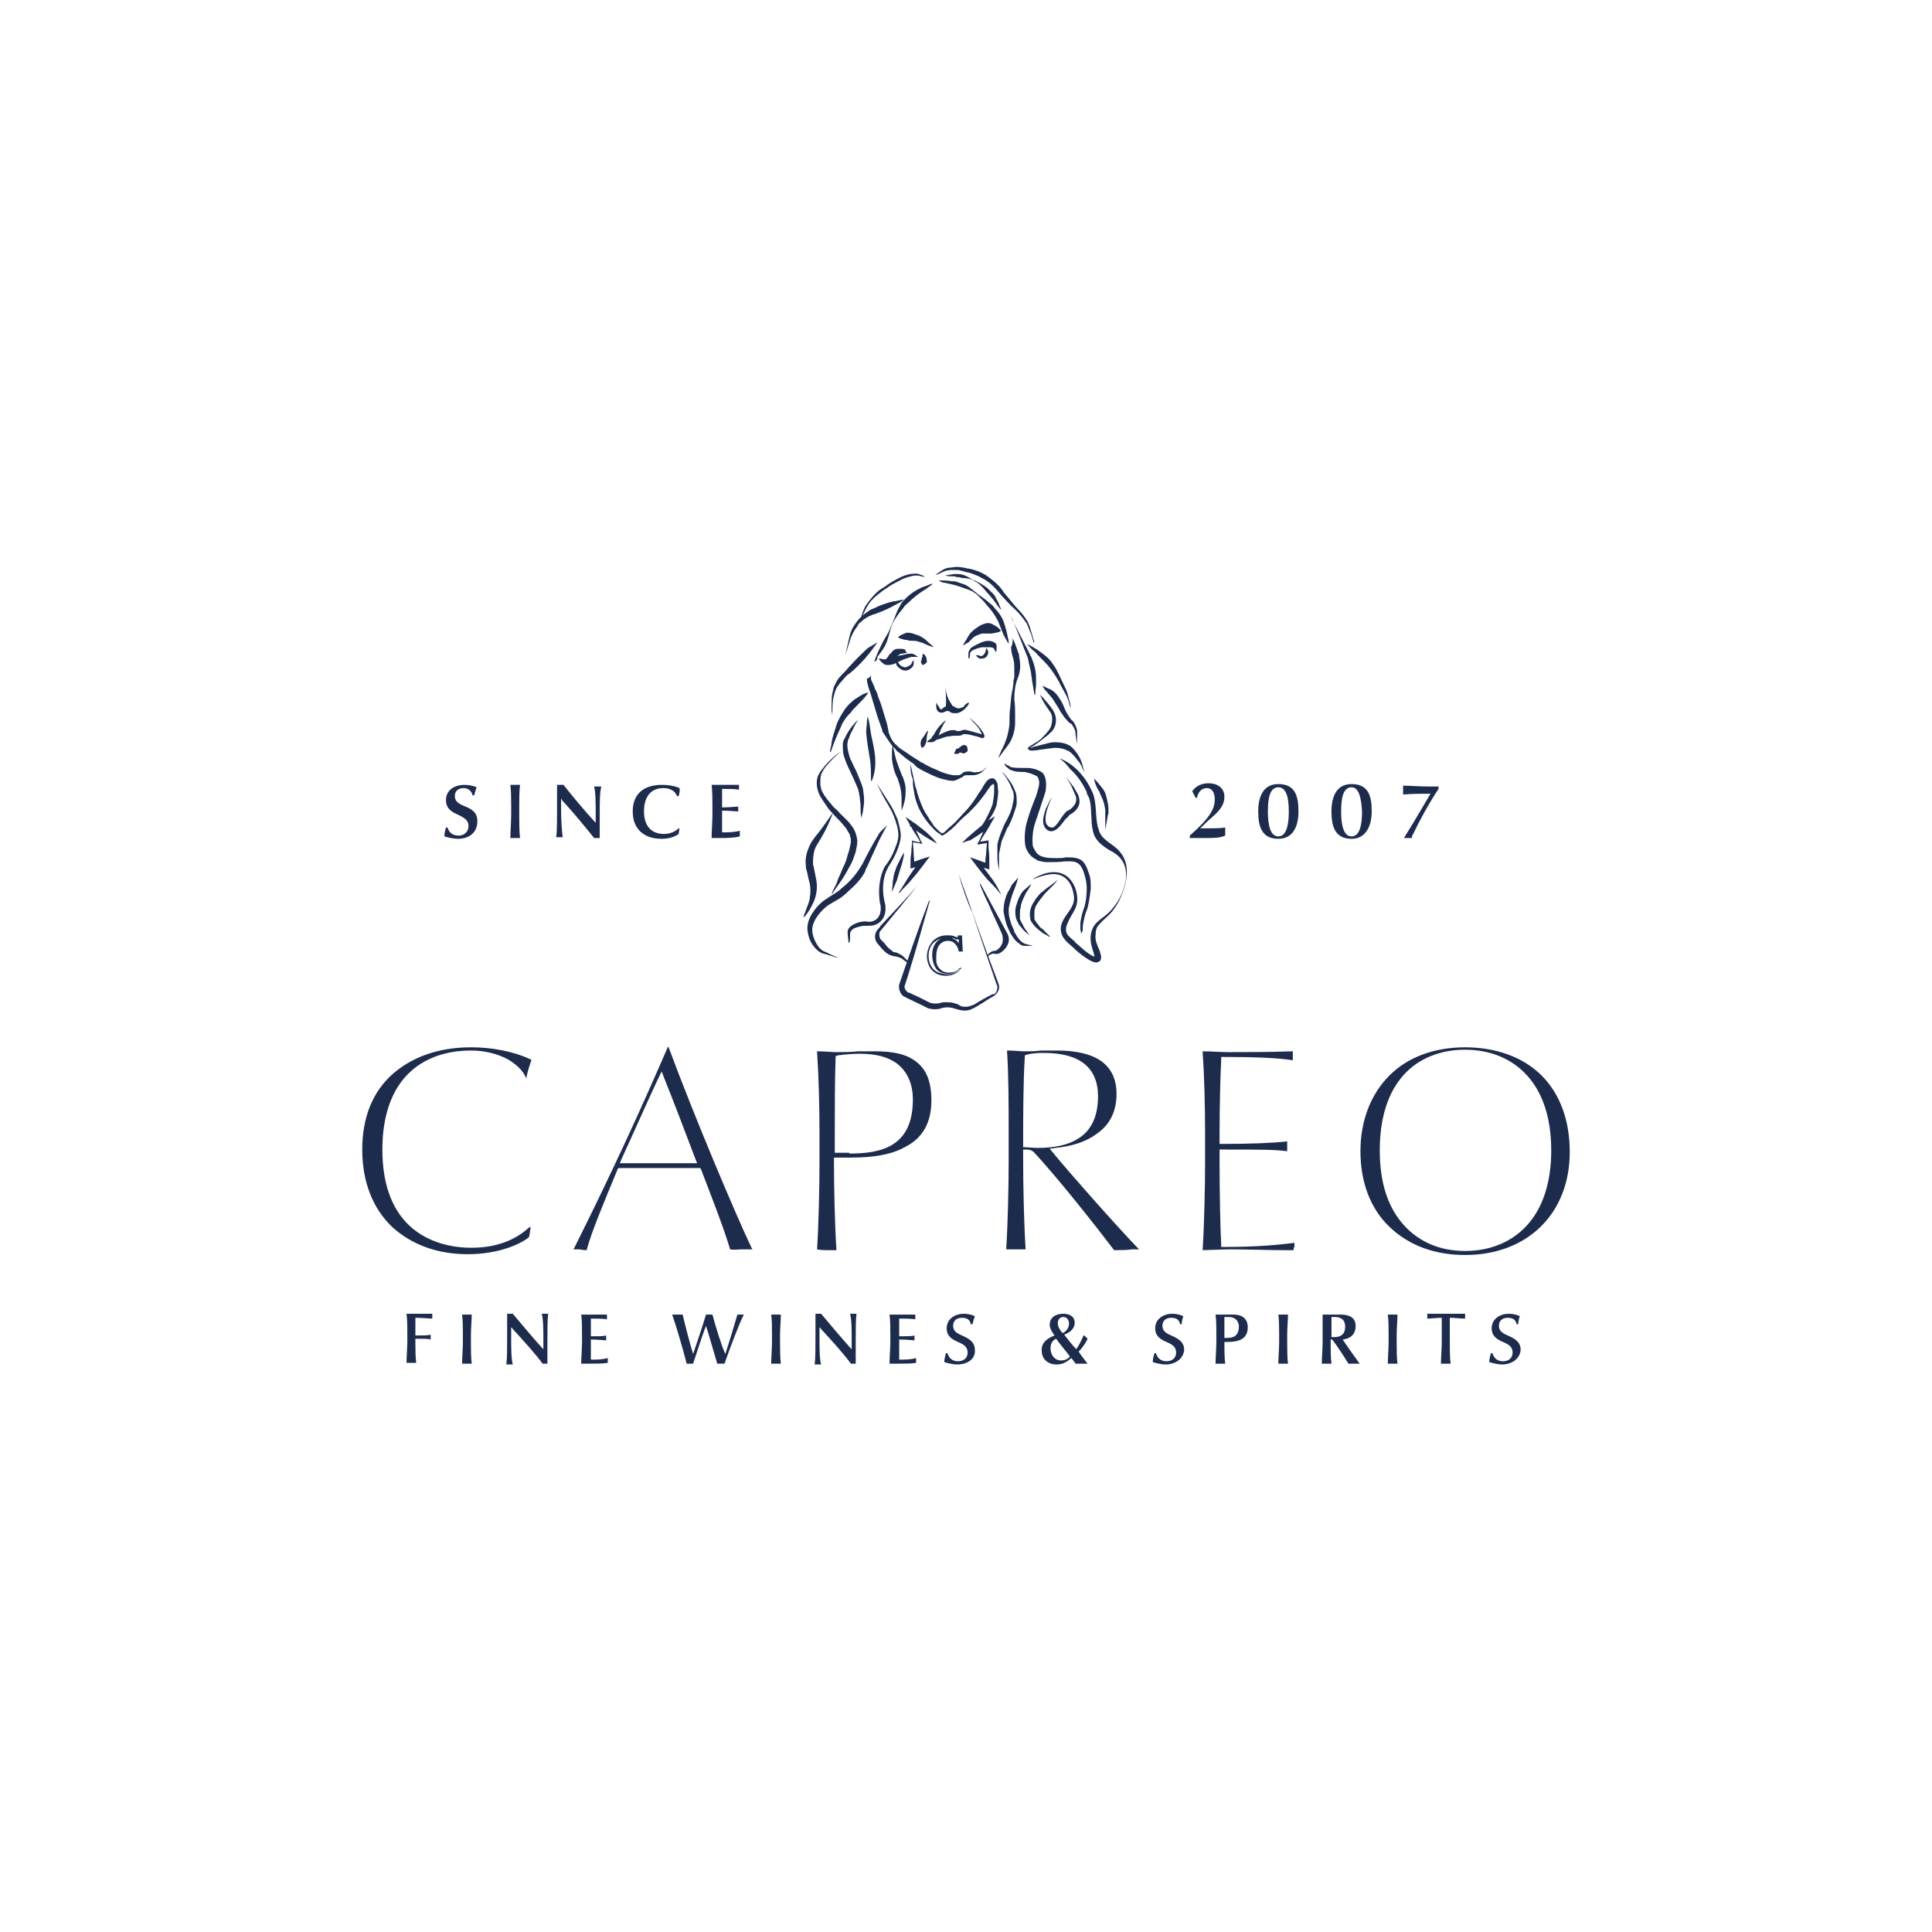 <?xml version="1.0" encoding="utf-8"?>
<!-- Generator: Adobe Illustrator 27.8.0, SVG Export Plug-In . SVG Version: 6.00 Build 0)  -->
<svg version="1.1" id="uuid-28125c09-1367-4ea4-8f2b-f85f2524219b"
	 xmlns="http://www.w3.org/2000/svg" xmlns:xlink="http://www.w3.org/1999/xlink" x="0px" y="0px" width="240px" height="240px" viewBox="0 0 240 240"
	 style="enable-background:new 0 0 240 240;" xml:space="preserve">
<style type="text/css">
	.st0{display:none;}
	.st1{display:inline;}
	.st2{fill:#1D2B4D;}
</style>
<g class="st0">
	<path class="st1" d="M167.6,116.7c0.1-0.2,0.2-0.4,0.3-0.7c1.1-4.3,2.3-8.6,3.4-12.8c0.7-2.5,2.4-3.9,5-4h1.5
		c1.2-0.1,2.1,0.4,2.9,1.2c0.9,0.9,1.8,1.8,2.7,2.7c0.5,0.5,0.7,0.4,0.9-0.2c0.4-2.7,2.8-3.7,4.9-3.7c0.4,0,0.8,0,1.2-0.1
		c1.4-0.1,2.5,0.4,3.4,1.4c1.1,1.2,2.3,2.3,3.4,3.4c1,1,1.2,2,0.9,3.4c-1,3.8-2,7.5-2.9,11.3c-0.1,0.2-0.1,0.3-0.1,0.4
		c0,0.1,0.1,0.3,0.2,0.3s0.3,0,0.3-0.1c0.1-0.1,0.2-0.3,0.3-0.4c1.2-1.8,2.4-3.5,3.7-5.3c2.3-3,6.3-3.7,9-1.4c1.8,1.5,3.4,3.2,5,5
		c1.8,2,1.7,4.9,0.1,7c-0.3,0.4-0.4,0.7-0.3,1.2c0.4,1.9,0.9,3.8,0.8,5.8c-0.2,5.6-4.4,9.6-10,9.6c-1.7,0-3.4-0.1-5-0.6
		c-1.4-0.4-2.6-1-3.6-2c-0.4-0.4-0.7-0.4-1.2-0.1c-2.4,1.9-5,2.7-8.1,2.3c-1.5-0.2-2.7-1-3.6-2c-0.4-0.6-0.9-0.5-1.4-0.1
		c-2.6,2-5.4,2.7-8.6,2c-1.4-0.3-2.5-1.2-3.4-2.3c-0.5-0.6-0.9-0.6-1.5-0.1c-3.9,2.8-8.3,3.5-12.9,2.3c-1.7-0.4-3.1-1.5-4.2-2.8
		c-0.7-0.8-1.5-0.8-2.4-0.2c-3.7,2.5-7.9,3.6-12.3,3.4c-1.2-0.1-2.3-0.4-3.3-1c-0.2-0.1-0.6-0.2-0.7-0.1c-1,0.9-2.1,1.1-3.3,1.1
		c-1,0.1-2.1,0-3.1,0c-1.2,0-2.2-0.4-2.9-1.4c-0.3-0.4-0.7-0.4-1.2-0.2c-3.4,1.8-7.1,2-10.8,1.1c-1.4-0.4-2.7-1.1-3.7-2.1
		c-0.8-0.9-0.7-0.9-1.7-0.1c-2.9,2.3-6.2,3.1-9.8,2.3c-0.8-0.2-1.7-0.8-2.4-1.4c-1.1-1-2.2-2.1-3.2-3.2c-0.4-0.4-0.7-0.4-1,0.1
		c-1.6,2.3-3.6,4-6.3,4.6c-2.7,0.7-5.2,0.2-7.2-1.8c-0.4-0.4-0.6-0.2-1,0.1c-1.8,1.3-3.8,2.1-6.1,2c-1.9-0.1-3.6-0.7-4.9-2
		c-1-1-2-1.9-2.9-2.9c-0.3-0.3-0.6-0.3-0.9,0c-3.6,3.7-8.1,4.9-13.1,4.8c-2-0.1-3.9-0.5-5.8-1.2c-0.2-0.1-0.6-0.1-0.8,0.1
		c-2.4,1.2-4.9,1.8-7.6,1.7c-1-0.1-1.9-0.3-2.6-1.1c-1.2-1.2-2.3-2.5-3.6-3.6c-1.6-1.4-1.4-3.4-0.4-4.8c0.9-1.2,2-2,3.5-2.6
		c0.7-0.3,1.4-0.4,2-0.7c0.3-0.2,0.8-0.4,1-0.7c0.7-1.4,1.2-2.8,1.8-4.2c0.1-0.2-0.1-0.6-0.3-0.7c-1.7-1.7-3.5-3.3-5.1-5.1
		c-1.2-1.4-1.2-3.2-1.1-5c0.2-3.8,2.4-6.6,5.3-8.9c3.4-2.6,7.3-4,11.5-4.5c3.8-0.5,7.5-0.4,11,1c1.9,0.7,3.6,1.8,5,3.2
		c1.4,1.4,2.8,2.8,4.2,4.2c1.1,1.2,1.8,2.7,2,4.4c0.1,0.5,0.2,0.7,0.8,0.5c2.3-0.8,4.4-0.7,6.5,0.6c0.3,0.2,0.5,0.2,0.7-0.1
		c1.1-1.5,2.7-1.9,4.4-1.6c2.3,0.2,4.1,1.2,5.6,2.9c1.1,1.3,1.1,1.2,1.6-0.4c0.3-1,0.8-1.9,1.4-2.7c1.3-1.5,3.7-1.5,4.9-0.1
		c0.1,0.1,0.2,0.2,0.3,0.3c1.1,1.2,2.2,2.2,3.8,2.6c1.1,0.3,2.1,1,2.9,1.9c0.9,1,1.9,1.9,2.8,2.8c0.6,0.6,0.6,0.6,1.1-0.1
		c2.2-3.1,5-5.1,8.6-6.1c2-0.6,4-0.4,5.9,0.1c1.2,0.3,2.4,1,3.3,2c0.5,0.6,1.1,1.1,1.7,1.7c0.5,0.5,0.7,0.4,0.9-0.2
		c0.8-3.2,1.7-6.4,2.6-9.6c0.3-1.2,0.7-2.5,1-3.7c0.3-1.3,1.1-2.2,2.2-2.8c1.7-0.9,3.5-1.1,5.3-0.8c0.6,0.1,1.2,0.4,1.7,0.9
		c1.4,1.2,2.7,2.6,4,3.9c0.8,0.8,1.1,1.8,0.8,2.9c-0.4,1.6-0.9,3.2-1.3,4.8c-0.1,0.4-0.1,0.7,0.4,0.8c1.2,0.3,2.2,1,3.1,1.9
		c1.2,1.2,2.4,2.4,3.6,3.6c0.5,0.5,0.6,0.5,1.1-0.1c2.3-2.8,5.1-4.8,8.7-5.6c1.9-0.4,3.7-0.3,5.5,0.3c1.1,0.3,2.1,0.9,3,1.8
		c0.7,0.7,1.5,1.5,2.2,2.3C167.4,116.6,167.5,116.6,167.6,116.7L167.6,116.7z M71.5,131.8c0.4,0.6,0.8,1.3,1.4,1.8
		c2,1.7,4.2,1.8,6.6,0.9c2.4-1,4-2.9,5.3-5.2c1.5-2.6,2.3-5.4,3-8.2c0.3-1.3,0.7-2.7,1.1-4c0.6,0.1,1.1,0.2,1.6,0.3
		c0.2,0.1,0.4,0.1,0.6,0.2c1.1,0.4,1.5,1.1,1.4,2.2c-0.1,0.5-0.2,1.1-0.3,1.6c-0.7,3.2-1.6,6.3-2.3,9.5c-0.4,2.1,0.6,3.5,2.8,3.9
		c2.7,0.4,5.2-0.1,7.5-1.7c1-0.7,1.9-1.6,2.7-2.3c0.8,0.9,1.5,1.9,2.4,2.7c1.6,1.4,3.7,1.6,5.7,1.7c3.3,0.1,6.3-1.1,8.9-3.1
		c0.6-0.4,1.1-0.9,1.8-1.3c-0.3,1.1-0.5,2.1-0.7,3.1c-0.2,1-0.1,1.2,1,1.2c1.1,0.1,2.3,0.1,3.4,0c0.4,0,0.9-0.1,1.3-0.3
		c0.3-0.2,0.7-0.6,0.8-0.9c0.2-0.4,0.3-1,0.5-1.6c0.2,0.2,0.3,0.4,0.5,0.6c1.1,1.4,2.5,2.2,4.3,2.2c5.1,0.1,9.6-1.5,13.4-4.9
		c0.2-0.2,0.5-0.4,0.7-0.6c0.1,0.1,0.1,0.1,0.1,0.1c0.1,0.2,0.2,0.4,0.2,0.6c0.9,2.3,2.6,4,5,4.6c2.9,0.7,5.9,0.7,8.6-0.7
		c1.8-0.9,3.3-2.1,5-3.2c0.2-0.2,0.4-0.3,0.8-0.6v0.7c0.1,2.3,1.3,3.6,3.5,4c2.2,0.4,4.3-0.1,6.1-1.4c1-0.7,1.9-1.6,2.9-2.3
		c0.1-0.1,0.3-0.2,0.4-0.3c0.4,2.9,2,4.2,4.9,4.1c2.1-0.1,3.9-0.8,5.5-2.1c0.6-0.4,1.1-1,1.6-1.6c1.3,2.1,3.1,3.4,5.5,3.7
		c1.4,0.2,2.7,0.3,4,0.2c5.4-0.4,7.8-4.2,7.8-8.5c0-2-0.6-4-1-6c-0.1-0.4,0-0.6,0.3-0.9c1-0.9,1.5-2,1.3-3.3c-0.3-2.8-3-4.5-5.8-3.7
		c-1.5,0.4-2.3,1.5-3.2,2.6c-1.7,2.4-3.3,4.7-5,7.1c-0.1,0.2-0.4,0.4-0.6,0.4c-1.2-0.1-2,0.5-2.8,1.4c-1,1.2-1.3,2.7-1.4,4.2
		c0,0.2-0.1,0.6-0.2,0.7c-0.7,0.6-1.5,1.2-2.3,1.7c-1,0.6-2.1-0.1-2.1-1.2c0-0.6,0.1-1.2,0.2-1.9c2.1-8.3,4.3-16.5,6.4-24.8
		c0.3-1.2-0.2-2-1.4-2.3c-1.3-0.2-2.6-0.1-3.8,0.4c-0.7,0.3-1.2,0.9-1.4,1.7c-1.5,5.5-2.9,11.1-4.4,16.6c-0.6,2.3-1.3,4.6-2.1,6.8
		c-0.7,2-2.2,3.5-4.1,4.5c-1.2,0.7-2.3,0.1-2.3-1.3c0-0.6,0.1-1.2,0.2-1.8c1.7-6.4,3.3-12.9,5-19.4c0.5-1.9,1-3.7,1.5-5.6
		c0.2-1.1-0.3-1.8-1.4-2c-0.7-0.1-1.4-0.1-2,0c-2.2,0.3-3,1-3.6,3.1c-1.7,6.4-3.3,12.8-5,19.1c-1.4,5.3-5.3,8.3-9.7,8.9
		c-3,0.4-5.6-2.5-4.8-5.3c1.2,0,2.4,0.2,3.6-0.1c3.7-0.6,6.3-2.7,7.9-6.2c1.1-2.6-0.1-5-2.7-5.9c-1.5-0.5-2.9-0.6-4.5-0.4
		c-3.2,0.5-5.8,2.2-7.9,4.6c-1.9,2.1-2.8,4.6-3.3,7.4c-0.1,0.5-0.3,1-0.7,1.4c-1.5,1.8-3.3,3-5.3,4c-0.2,0.1-0.3,0.1-0.6,0.2
		c0.7-1.1,1.3-2,1.9-3.1c1.7-3.1,2.6-6.3,1.9-9.9c-0.4-2.2-1.6-3.9-3.9-4.5c-1.8-0.4-3.5-0.3-5.1,0.6c-1,0.5-1.8,1.1-2.8,1.8
		c0.1-0.2,0.1-0.4,0.1-0.6c1.2-4.3,2.4-8.8,3.5-13.1c0.3-1.1-0.1-1.8-1.2-2c-1.5-0.2-2.9,0-4.2,0.8c-0.7,0.4-1.1,1.1-1.3,1.9
		c-1.8,6.6-3.5,13.3-5.3,19.9c-1.1,4.3-4,7-8.2,8.3c-1,0.3-2.1,0.4-3.2,0.1c-2.1-0.6-3.3-2.7-3.1-5.3c0.2,0,0.4,0.1,0.7,0.1
		c5,0.7,9.5-2.7,10.9-6.4c0.9-2.5-0.1-4.8-2.6-5.7c-2.1-0.8-4.2-0.8-6.4-0.1c-5.7,2-9,6.7-9.5,12.7c0,0.2-0.1,0.5-0.2,0.7
		c-0.6,0.8-1.2,1.7-1.9,2.4c-0.4,0.4-1.1,0.7-1.8,0.9c-0.8,0.2-1.4-0.2-1.5-1.1c-0.1-0.6,0.1-1.2,0.2-1.8c0.6-2.2,1.4-4.4,2-6.7
		c0.7-2.3,0-4.1-1.9-5.2c-1-0.6-2.2-0.8-3.3-1.2c-0.9-0.3-1.9-0.5-2.8-0.7c0.1-0.3,0.2-0.4,0.2-0.7c0.1-0.5,0.3-1.1-0.2-1.4
		c-0.5-0.4-1.1-0.3-1.6-0.1c-0.3,0.2-0.6,0.4-0.8,0.7c-0.3,0.6-0.7,1.2-0.9,1.9c-1,3.5-1.9,7-2.9,10.5c-0.4,1.4-0.9,2.8-1.9,3.9
		c-0.6,0.7-1.4,1.4-2.3,1.8c-1,0.5-2-0.1-2-1.2c-0.1-0.5,0.1-1.1,0.2-1.6c1.1-4.2,2.2-8.5,3.3-12.8c0.2-0.9,0.1-1.2-0.7-1.5
		s-1.8-0.5-2.7-0.7c-1.6-0.2-2.7,0.5-3.2,2.1c-0.1,0.4-0.3,0.8-0.4,1.4c-0.2-0.2-0.3-0.4-0.5-0.6c-0.8-0.6-1.5-1.4-2.4-1.8
		c-1.9-0.9-3.7-0.3-5.5,0.6c-4.8,2.8-8,9.2-7.3,14.8c0.3,2.7,2.2,4.9,4.5,5.4c2,0.4,3.9,0,5.5-1.1C69.9,133.3,70.7,132.5,71.5,131.8
		L71.5,131.8z M43.7,102.9c-1.1,2-2.2,3.9-3.1,5.9c-1.7,3.4-2.5,7.2-3.7,10.9c-0.8,2.4-1.5,4.9-2.4,7.2c-0.6,1.6-1.6,2.8-3.5,3.1
		c-1.4,0.2-2.7,0.9-3.6,2.1c-0.6,0.7-0.9,1.5-0.5,2.3s1.2,0.9,2,0.9c2.4,0.1,4.5-0.6,6.6-1.7c0.5-0.3,1-0.4,1.5-0.2
		c3.2,1.4,6.5,1.7,9.8,1.1c3.6-0.6,6.7-2.2,8.9-5.3c2.5-3.5,1.6-7.9-1.9-10.2c-0.5-0.3-1.1-0.6-1.6-1c0.3-0.1,0.6-0.2,0.9-0.3
		c1.8-0.7,3.6-1.5,5.1-2.8c3.9-3.4,3.7-8.6-0.5-11.6c-0.9-0.6-1.9-1.1-2.9-1.5c-3.7-1.5-7.5-1.5-11.3-0.8c-4.3,0.7-8.1,2.4-11.3,5.5
		c-2.5,2.4-3.6,5.3-2.8,8.8c0.5,2.3,3,3.1,4.9,1.7c0.8-0.6,1-1,0.6-2c-0.5-1.4-0.5-2.8-0.2-4.2C35.9,106.1,39.4,104,43.7,102.9
		L43.7,102.9z"/>
	<path class="st1" d="M129,127.9c0.2-2.5,0.7-5,1.9-7.3c0.7-1.4,1.8-2.6,3.2-3.2c1.2-0.6,2-0.2,2.4,1.1c0.5,1.6,0.3,3.3,0,4.9
		c-0.4,2.2-1.4,4.2-2.8,5.8c-0.6,0.6-1.2,1.2-2,1.5c-1.4,0.6-2.5-0.2-2.7-1.6C129.1,128.7,129,128.4,129,127.9L129,127.9z"/>
	<path class="st1" d="M73.7,119.8c-0.2,2.3-1,4.5-1.6,6.7c-0.4,1.4-1,2.6-2.2,3.5c-0.4,0.3-1,0.6-1.5,0.7c-1.1,0.2-2.1-0.3-2.2-1.5
		c-0.2-1.3-0.2-2.7,0-4c0.3-2.6,1.3-4.9,2.9-6.8c0.7-0.8,1.5-1.5,2.6-1.5c1.1-0.1,1.8,0.6,1.9,1.6C73.7,119.1,73.7,119.4,73.7,119.8
		L73.7,119.8z"/>
	<path class="st1" d="M201.2,117.9c0.3,2.7,0.7,5.4,0.9,8c0.1,1.8-0.5,3.4-1.6,4.8c-0.3,0.4-0.8,0.9-1.3,1.2
		c-1.9,1.1-4.1,0.2-5.1-2.1c0.3-0.2,0.7-0.4,1.1-0.7c1.5-1.2,1.9-2.9,1.7-4.7c0-0.2-0.1-0.4,0.1-0.5c1.4-2,2.7-3.9,4.1-5.9
		C201,118,201.1,118,201.2,117.9L201.2,117.9z"/>
	<path class="st1" d="M109.2,124.2c0.7-2.9,1.9-5.3,4.1-7.2c0.4-0.3,1.1-0.6,1.7-0.7s1.1,0.2,1.2,0.8c0.1,0.7,0.1,1.5,0,2.2
		c-0.6,2.6-2.8,4.6-5.3,4.9C110.2,124.4,109.8,124.2,109.2,124.2z"/>
	<path class="st1" d="M153.5,124.1c0.2-0.6,0.3-1.1,0.5-1.7c0.7-2,1.7-3.8,3.3-5.2c0.7-0.6,1.6-1.1,2.5-0.7c1,0.4,0.8,1.4,0.7,2.3
		c-0.3,3.3-3.6,5.9-6.7,5.4C153.7,124.2,153.7,124.2,153.5,124.1L153.5,124.1z"/>
	<path class="st1" d="M39,130.7c2.7-3.1,3.9-6.8,4.9-10.5c0.2-0.7,0.6-1,1.4-1c2.7,0,4.9,2.2,4.9,4.9c0,3.3-2.5,6.7-5.6,7.5
		C42.6,132.1,40.9,131.6,39,130.7z"/>
	<path class="st1" d="M44.7,116.8c1.4-4.8,2.8-9.5,4.1-14.1c2.8,0.3,4.5,2.1,4.7,5c0.4,4.9-2.7,8.5-7.5,9.1
		C45.6,116.7,45.2,116.7,44.7,116.8z"/>
</g>
<g>
	<path class="st2" d="M114.9,71.7c-0.3-0.1-0.5-0.1-0.8-0.2c-0.2,0-0.3,0-0.5,0c-0.6,0.1-1.3,0.3-1.8,0.6c-0.6,0.3-1.2,0.6-1.7,1
		c-0.4,0.2-0.7,0.5-1.1,0.8c-0.5,0.4-1,0.9-1.3,1.5c-0.2,0.3-0.4,0.8-0.6,1.2l-0.3,0.6c0,0,0,0,0,0c0,0,0,0,0,0l0.2-0.6
		c0.1-0.4,0.3-0.9,0.5-1.3c0.4-0.6,0.8-1.1,1.3-1.6c0.3-0.3,0.7-0.6,1.1-0.8c0.5-0.4,1-0.7,1.6-1c0.5-0.3,1.1-0.5,1.6-0.6
		c0.3,0,0.7-0.1,1,0c0.1,0,0.2,0.1,0.2,0.1C114.5,71.4,114.7,71.5,114.9,71.7C114.9,71.6,114.9,71.6,114.9,71.7
		C114.9,71.7,114.9,71.7,114.9,71.7L114.9,71.7L114.9,71.7z"/>
	<path class="st2" d="M108.2,83.9v0.4c0,0.1,0,0.2,0.1,0.3c0.1,0.3,0.3,0.6,0.4,1c0.2,0.3,0.3,0.6,0.4,1c0.4,0.9,0.6,1.8,0.9,2.7
		c0.2,0.6,0.3,1.1,0.4,1.7c0.2,0.6,0.5,1.2,1,1.6l0.1,0.1l0.1,0.1c0.1,0.1,0.3,0.2,0.4,0.3c0.5,0.3,1,0.7,1.5,1
		c0.1,0.1,0.2,0.1,0.3,0.2c0.2,0.1,0.4,0.2,0.6,0.4l0,0v0c0,0,0,0,0,0c0,0,0,0,0,0c0,0,0,0,0.1,0c0.6,0.4,1.3,0.7,2,1
		c0.6,0.3,1.3,0.5,1.9,0.6c0.2,0,0.4,0,0.6,0c0.2,0,0.4-0.1,0.5-0.2h0c0,0,0,0,0,0c0.1-0.1,0.2-0.2,0.3-0.2c0.3-0.1,0.7-0.1,1,0
		c0.3,0.1,0.5,0,0.8,0c0.2-0.1,0.4-0.1,0.5-0.2c0.2-0.2,0.4-0.3,0.6-0.5l0,0c-0.2,0.2-0.4,0.4-0.6,0.6c-0.3,0.3-0.8,0.5-1.3,0.5
		c-0.1,0-0.2,0-0.3,0c-0.1,0-0.3,0-0.4,0c-0.1,0-0.3,0-0.4,0.1c0,0,0,0,0,0c-0.1,0.1-0.2,0.2-0.3,0.2c-0.2,0.1-0.4,0.2-0.6,0.3
		c-0.1,0-0.3,0.1-0.4,0.1c-0.4,0-0.8-0.1-1.2-0.2c-0.5-0.1-0.9-0.3-1.4-0.5c-0.6-0.3-1.3-0.6-1.9-1c-0.1-0.1-0.2-0.2-0.3-0.3
		c0,0,0,0-0.1-0.1c-0.1-0.1-0.2-0.2-0.3-0.2c0,0-0.1,0-0.1-0.1c-0.5-0.3-0.9-0.7-1.4-1.1c-0.2-0.1-0.4-0.3-0.5-0.5
		c-0.4-0.3-0.6-0.7-0.9-1.1c-0.2-0.3-0.4-0.6-0.6-0.9c-0.1-0.1-0.1-0.2-0.1-0.3c-0.2-0.6-0.4-1.1-0.6-1.7c-0.3-1-0.6-2-0.9-3
		c-0.2-0.5-0.3-0.9-0.4-1.4c0-0.1,0-0.2,0-0.3C108,84.2,108.1,84.1,108.2,83.9L108.2,83.9L108.2,83.9L108.2,83.9z"/>
	<path class="st2" d="M108.6,82.2c0.3-0.9,0.7-1.7,1.1-2.5c0.3-0.6,0.7-1.1,0.9-1.7c0.1-0.2,0.2-0.5,0.3-0.7c0.2-0.5,0.4-1,0.6-1.5
		c0.2-0.3,0.3-0.6,0.5-0.9c0.7-0.9,1.7-1.6,2.7-2c0.4-0.1,0.7-0.3,1.1-0.4l0,0.1c-0.4,0.3-0.8,0.6-1.3,0.9c-0.6,0.4-1.2,0.9-1.7,1.4
		c-0.2,0.2-0.4,0.3-0.5,0.5c-0.2,0.3-0.5,0.6-0.7,0.9c-0.2,0.3-0.5,0.7-0.7,1.1c-0.4,0.9-0.5,2-1,2.9c-0.3,0.5-0.6,0.9-0.9,1.3
		C109,81.9,108.9,82.1,108.6,82.2L108.6,82.2C108.6,82.2,108.6,82.2,108.6,82.2z"/>
	<path class="st2" d="M112.3,74.5c-0.4,0.3-0.8,0.5-1.2,0.7c-0.7,0.4-1.4,0.7-2.2,1c-0.2,0.1-0.4,0.1-0.6,0.2
		c-0.5,0.2-1,0.5-1.4,0.9c-0.2,0.1-0.3,0.3-0.4,0.5c-0.4,0.5-0.7,1.1-0.9,1.7c-0.1,0.4-0.3,0.9-0.4,1.3l-0.2,0.6c0,0,0,0,0,0
		c0,0,0,0,0,0c0.1-0.3,0.2-1,0.3-1.3c0.1-0.5,0.2-0.9,0.3-1.3c0.2-0.7,0.6-1.3,1.1-1.9c0.3-0.3,0.5-0.5,0.8-0.7
		c0.3-0.2,0.6-0.5,1-0.6c0.8-0.4,1.6-0.7,2.5-0.9C111.4,74.7,111.8,74.5,112.3,74.5C112.3,74.5,112.3,74.5,112.3,74.5
		C112.3,74.5,112.3,74.5,112.3,74.5L112.3,74.5L112.3,74.5z"/>
	<path class="st2" d="M109,79.8c-0.7,1-1.4,1.9-2.2,2.7c-0.5,0.5-1,1-1.6,1.4c-0.3,0.3-0.6,0.7-0.9,1c-0.1,0.2-0.3,0.4-0.4,0.6
		c-0.2,0.4-0.3,0.9-0.4,1.3c-0.1,0.5-0.1,1.6-0.1,2.1c0,0,0,0,0,0s0,0,0,0l-0.1-0.7c0-0.1,0-0.4,0-0.5c0-0.5,0-1.1,0.1-1.6
		c0.1-0.3,0.1-0.5,0.2-0.8c0.1-0.2,0.2-0.4,0.3-0.6c0.2-0.4,0.5-0.7,0.8-1c0.4-0.4,0.7-0.8,1.1-1.2c0.6-0.7,1.3-1.3,2-2
		C108.2,80.3,108.6,80,109,79.8C109,79.7,109,79.7,109,79.8C109,79.8,109,79.8,109,79.8L109,79.8L109,79.8z"/>
	<path class="st2" d="M107.9,86c-0.4,0.6-0.9,1.1-1.4,1.6c-0.3,0.3-0.6,0.6-0.8,0.9c-0.3,0.3-0.5,0.5-0.7,0.8
		c-0.2,0.3-0.4,0.6-0.5,0.9c-0.3,0.7-0.6,1.3-0.9,2.1c-0.1,0.3-0.3,0.8-0.4,1.1c0,0,0,0-0.1,0c0,0,0,0,0,0c0-0.3,0.2-0.8,0.2-1.1
		c0.1-0.8,0.4-1.5,0.6-2.2c0.1-0.4,0.3-0.7,0.5-1.1c0.1-0.2,0.2-0.3,0.3-0.5c0.3-0.5,0.7-1,1.1-1.3c0.1-0.1,0.3-0.3,0.5-0.4
		c0.3-0.2,0.6-0.4,1-0.6C107.5,86.1,107.7,86.1,107.9,86C107.9,86,107.9,86,107.9,86C107.9,86,107.9,86,107.9,86
		C107.9,86,107.9,86,107.9,86z"/>
	<path class="st2" d="M104.5,93.3c-0.6,0.5-1.3,1.2-1.8,1.8c-0.3,0.3-0.5,0.7-0.7,1.1c-0.1,0.4-0.1,0.8-0.1,1.2
		c0,0.2,0.1,0.4,0.1,0.6c0.2,0.6,0.6,1.1,1,1.6c0.2,0.2,0.4,0.5,0.6,0.7c0.2,0.2,0.5,0.4,0.7,0.7c0.5,0.5,1.1,1,1.5,1.6
		c0.4,0.5,0.6,1.1,0.7,1.8c0,0.5-0.1,0.9-0.2,1.4c-0.2,0.6-0.4,1.3-0.8,1.9c-0.3,0.6-0.6,1.1-1,1.7c-0.3,0.4-0.6,0.9-0.9,1.3
		c-0.1,0.1-0.1,0.2-0.2,0.3c0,0,0,0-0.1,0c0,0,0,0,0,0c0.1-0.2,0.2-0.4,0.3-0.6c0.2-0.4,0.4-0.8,0.5-1.2c0.3-0.6,0.5-1.2,0.8-1.8
		c0.2-0.4,0.3-0.8,0.4-1.2c0.2-0.5,0.3-1.1,0.4-1.6c0-0.2,0-0.5-0.1-0.7c0-0.2-0.1-0.4-0.2-0.5c-0.1-0.2-0.2-0.3-0.3-0.5
		c-0.1-0.2-0.3-0.3-0.4-0.5c-0.4-0.5-0.9-0.9-1.3-1.4c-0.1-0.1-0.2-0.2-0.2-0.2c-0.2-0.2-0.4-0.5-0.6-0.8c-0.4-0.6-0.8-1.1-1-1.8
		c-0.2-0.7-0.2-1.4,0.1-2c0.2-0.4,0.5-0.7,0.8-1.1C103.1,94.4,103.9,93.7,104.5,93.3C104.5,93.2,104.5,93.2,104.5,93.3
		C104.6,93.3,104.6,93.3,104.5,93.3L104.5,93.3C104.5,93.3,104.5,93.3,104.5,93.3z"/>
	<path class="st2" d="M112.3,105.9c0,0.4-0.1,0.8-0.2,1.2c-0.1,0.4-0.3,0.9-0.4,1.3c-0.1,0.3-0.2,0.7-0.3,1
		c-0.2,0.5-0.4,0.9-0.6,1.4l0,0c0,0,0,0,0,0c0,0,0,0,0,0c0-0.4,0.1-0.8,0.1-1.3c0.1-0.4,0.1-0.9,0.3-1.3c0.1-0.4,0.3-0.8,0.5-1.2
		c0.1-0.2,0.2-0.4,0.3-0.6L112.3,105.9C112.2,105.9,112.3,105.9,112.3,105.9L112.3,105.9C112.3,105.9,112.3,105.9,112.3,105.9z"/>
	<path class="st2" d="M103.5,100.9c-0.4,1.1-0.9,2.2-1.5,3.2c-0.2,0.3-0.4,0.7-0.6,1c-0.3,0.5-0.4,1.3-0.4,1.9c0,0.1,0,0.2,0,0.4
		c0,0.1,0.1,0.2,0.1,0.4c0.1,0.5,0.2,1,0.3,1.5c0.2,1,0,2.2-0.5,3.1c-0.2,0.4-0.5,0.9-0.8,1.3l-0.1,0.1l-0.1,0.1h0c0,0,0,0-0.1,0
		c0,0,0,0,0,0l0.6-1.6c0.1-0.3,0.2-0.6,0.2-0.8c0.1-0.6,0.1-1.2,0-1.7c0-0.1-0.1-0.3-0.1-0.4c-0.1-0.3-0.2-1-0.3-1.3
		c-0.1-0.2-0.1-0.4-0.1-0.7c-0.1-0.7,0.1-1.5,0.4-2.2c0.1-0.2,0.2-0.4,0.3-0.6l0.5-0.7C102,103.1,103,101.6,103.5,100.9
		C103.5,100.9,103.5,100.9,103.5,100.9C103.5,100.9,103.5,100.9,103.5,100.9L103.5,100.9L103.5,100.9L103.5,100.9z"/>
	<path class="st2" d="M116,80.4c-0.4-0.1-0.9-0.3-1.3-0.5c-0.2-0.1-0.4-0.1-0.6-0.2c-0.3-0.1-0.5-0.1-0.8-0.1c-0.2,0-0.4,0-0.6-0.1
		c-0.1,0-0.1,0-0.2,0c-0.3-0.1-0.6-0.1-0.9-0.3v-0.1c0.1-0.1,0.2-0.1,0.3-0.2c0.2-0.1,0.5-0.2,0.7-0.3c0.1,0,0.1,0,0.2,0
		c0.5,0,0.8,0.2,1.2,0.3c0.3,0.1,0.6,0.3,0.9,0.5C115.3,79.8,115.7,80.1,116,80.4L116,80.4L116,80.4L116,80.4z"/>
	<path class="st2" d="M119.6,80.2c0.2-0.4,0.5-0.8,0.7-1.2c0.1-0.1,0.1-0.2,0.2-0.3c0.1-0.1,0.2-0.2,0.3-0.3
		c0.2-0.2,0.5-0.4,0.8-0.6c0.3-0.2,0.6-0.3,1-0.4c0.2,0,0.4,0,0.6,0.1c0.4,0.2,0.8,0.4,1.1,0.8l0,0.1c-0.3,0.2-0.7,0.2-1.1,0.3
		c-0.1,0-0.2,0-0.3,0h0c-0.2,0-0.5,0-0.8,0c-0.3,0-0.6,0.2-0.9,0.3c-0.1,0.1-0.2,0.1-0.3,0.2c-0.2,0.2-0.4,0.4-0.6,0.6
		C120.1,79.9,119.8,80.1,119.6,80.2L119.6,80.2L119.6,80.2L119.6,80.2z"/>
	<path class="st2" d="M120.4,87.3c-0.1,0.3-0.3,0.5-0.5,0.7c0,0,0,0.1-0.1,0.1c-0.3,0.3-0.7,0.5-1.1,0.5c-0.2,0-0.4,0-0.6-0.1
		c0,0-0.1,0-0.1-0.1c-0.2-0.1-0.4-0.1-0.6,0c-0.3,0.2-0.8,0.2-1-0.2c-0.1-0.2-0.1-0.4-0.1-0.6c0-0.1,0-0.2,0-0.3
		c0.1,0.1,0.1,0.2,0.2,0.3c0.1,0.1,0.1,0.2,0.2,0.3c0,0.1,0.1,0.2,0.2,0.2c0,0,0,0,0.1,0c0,0,0.1,0,0.1-0.1c0.4-0.4,1-0.4,1.5-0.2
		l0.1,0.1c0.1,0,0.2,0.1,0.3,0.1c0.3,0,0.5-0.1,0.7-0.2C119.9,87.5,120.1,87.3,120.4,87.3L120.4,87.3L120.4,87.3z"/>
	<path class="st2" d="M114.1,81.6c-0.2,0-0.4,0-0.6,0c0,0-0.1,0-0.1,0c-0.1,0-0.1,0-0.2,0c-0.3,0.1-0.6,0.2-0.9,0.3
		c-0.8,0.3-1.3,0.8-2.2,0.7c-0.1,0-0.3-0.1-0.4-0.2c-0.2-0.1-0.3-0.3-0.5-0.5l0-0.1c0.2,0,0.4,0.1,0.6,0.1h0c0.1,0,0.2,0,0.3,0
		c0.1,0,0.3-0.1,0.4-0.1c0.2,0,0.5-0.1,0.7-0.2c0.3-0.1,0.5-0.2,0.8-0.2c0.4-0.1,0.7-0.2,1.1-0.2c0.1,0,0.1,0,0.2,0
		c0,0,0.3,0.1,0.3,0.1C113.9,81.5,114,81.6,114.1,81.6L114.1,81.6L114.1,81.6L114.1,81.6z"/>
	<path class="st2" d="M114.7,81.2c0.1,0.1,0.2,0.2,0.2,0.2c0.1,0.1,0.2,0.3,0.2,0.5c0,0.1,0.1,0.3,0,0.4c-0.1,0.1-0.2,0.2-0.4,0.3
		l-0.1,0c-0.1-0.1-0.2-0.3-0.2-0.4c0-0.1,0.1-0.2,0.1-0.3c0-0.1,0-0.2,0.1-0.3c0,0,0-0.1,0-0.1c0-0.1,0-0.1,0-0.2L114.7,81.2
		L114.7,81.2L114.7,81.2L114.7,81.2z"/>
	<path class="st2" d="M112.7,81.1c-0.2,0-0.5,0.1-0.7,0.1c0,0,0,0,0,0c-0.2,0-0.4,0.2-0.5,0.3c0,0,0,0.1,0,0.1l0,0v0
		c0,0.2-0.1,0.3-0.2,0.4c-0.2,0.2-0.5,0.4-0.8,0.3c-0.2,0-0.3-0.1-0.5-0.2l0-0.1c0.1-0.2,0.2-0.3,0.3-0.4l0,0l0,0c0,0,0,0,0,0
		c0.1-0.1,0.1-0.3,0.3-0.4c0,0,0.1,0,0.1-0.1c0.2-0.3,0.5-0.5,0.8-0.5c0.2,0,0.4,0,0.6,0c0.1,0,0.2,0.1,0.4,0.1
		C112.4,80.9,112.6,81,112.7,81.1L112.7,81.1L112.7,81.1L112.7,81.1z"/>
	<path class="st2" d="M123.7,81c-0.1-0.2-0.2-0.4-0.3-0.5h0c-0.2-0.1-0.4-0.1-0.6-0.1c-0.2,0-0.4,0-0.6,0c-0.5,0-1,0.2-1.4,0.4
		c-0.1,0.1-0.3,0.2-0.3,0.4c0,0.2,0,0.4-0.1,0.6h-0.1c0-0.1,0-0.2,0-0.3c0,0,0-0.3,0-0.4c0-0.2,0.2-0.4,0.3-0.6
		c0.4-0.3,0.9-0.5,1.3-0.7c0.5-0.2,1.1-0.3,1.6,0c0.2,0.1,0.3,0.2,0.3,0.5c0,0.1,0,0.2,0,0.3C123.8,80.8,123.8,80.9,123.7,81
		L123.7,81L123.7,81L123.7,81z"/>
	<path class="st2" d="M117.5,89.5c-0.1,0.2-0.3,0.4-0.4,0.7c-0.2,0.3-0.3,0.6-0.4,0.9c0,0.1-0.1,0.2-0.1,0.3l0,0
		c-0.1,0.2-0.2,0.4-0.4,0.6c-0.1,0.1-0.3,0.2-0.5,0.2c-0.2,0-0.3,0-0.5,0l0-0.1c0.1-0.1,0.2-0.2,0.4-0.3l0,0l0,0c0,0,0,0,0.1-0.1
		c0-0.1,0.1-0.1,0.1-0.2c0.1-0.1,0.2-0.2,0.3-0.4c0.2-0.4,0.5-0.8,0.8-1.1c0.1-0.1,0.3-0.3,0.4-0.4
		C117.4,89.6,117.4,89.5,117.5,89.5L117.5,89.5C117.5,89.5,117.5,89.5,117.5,89.5z"/>
	<path class="st2" d="M120.4,89.1c0.4,0.4,0.9,0.8,1.3,1.3c0.2,0.3,0.5,0.6,0.6,1c0,0.2-0.1,0.3-0.3,0.3c0,0,0,0,0,0
		c-0.2-0.1-0.4-0.1-0.6-0.2c-0.5-0.1-1-0.3-1.5-0.3c-0.1,0-0.1,0-0.2,0c-0.1,0-0.2,0.1-0.2,0.1c0,0,0,0,0,0
		c-0.2,0.1-0.4,0.1-0.7,0.1c-0.1,0-0.2,0-0.3,0h0c-0.3,0-0.6,0.1-0.9,0.1c-0.6,0.2-1.2,0.4-1.9,0.6l0-0.1c0.3-0.3,0.7-0.5,1-0.7
		c0.3-0.2,0.6-0.3,0.8-0.4c0.3-0.1,0.5-0.2,0.8-0.2c0.1,0,0.1,0,0.2,0c0.1,0,0.2,0,0.3,0.1c0.1,0,0.3,0,0.4,0c0,0,0,0,0.1,0
		c0.2-0.1,0.5-0.2,0.8-0.1c0.5,0.1,1,0.3,1.5,0.4c0.2,0.1,0.4,0.1,0.6,0.2l0,0c0,0,0,0,0,0c-0.1,0-0.2,0-0.2,0.1c0,0,0,0,0,0
		c0,0,0,0,0,0c0,0,0,0,0-0.1c-0.1-0.3-0.3-0.6-0.4-0.8c-0.2-0.3-0.5-0.6-0.8-0.9L120.4,89.1L120.4,89.1
		C120.4,89.1,120.4,89.1,120.4,89.1z"/>
	<path class="st2" d="M118.5,93.6c0.1-0.2,0.2-0.3,0.2-0.4c0-0.1,0.1-0.1,0.1-0.2L119,93c0.1-0.1,0.3-0.2,0.4-0.3
		c0.2-0.2,0.5-0.2,0.7,0c0.1,0.2,0.1,0.4,0.1,0.6l-0.1,0.1c-0.1,0.1-0.1,0.1-0.2,0.1c-0.1,0.1-0.2,0.1-0.3,0.1h0c0,0,0,0,0,0
		c0,0,0,0,0,0c-0.1-0.1-0.1-0.1-0.2-0.1c0,0-0.1,0-0.1,0h-0.1C119,93.7,118.8,93.7,118.5,93.6L118.5,93.6L118.5,93.6L118.5,93.6z"/>
	<path class="st2" d="M114.5,92.9c-0.1-0.2-0.2-0.5-0.1-0.8c0-0.1,0.1-0.3,0.2-0.4c0.2-0.3,0.4-0.6,0.6-0.9l0.1,0
		c-0.1,0.3-0.2,0.8-0.2,1.1c0,0.1,0,0.3-0.1,0.4c0,0.1-0.1,0.3-0.2,0.4C114.8,92.8,114.7,92.8,114.5,92.9L114.5,92.9L114.5,92.9
		L114.5,92.9z"/>
	<path class="st2" d="M113.1,94.9c0.2,0.9,0.4,1.8,0.6,2.7c0,0.1,0,0.2,0.1,0.3c0.2,0.9,0.5,1.7,0.9,2.6c0.2,0.4,0.4,0.7,0.6,1
		c0.2,0.4,0.5,0.7,0.7,1.1c0.2,0.2,0.4,0.4,0.6,0.6c0.1,0.1,0.2,0.2,0.4,0.3c0,0,0,0,0.1,0h0c0.1,0,0.1-0.1,0.2-0.1
		c0.1-0.1,0.2-0.2,0.3-0.3c0.3-0.3,0.7-0.6,1-0.9c0.5-0.5,1-1.1,1.5-1.6c0.6-0.7,1.1-1.4,1.5-2.1c0.2-0.2,0.6-0.9,0.7-1.1
		c0.1-0.1,0.2-0.3,0.3-0.4c0.4-0.4,0.9-0.5,1.2,0.1c0.2,0.3,0.1,0.7,0.2,1.1c0,0.6-0.1,1.2-0.2,1.8c0,0.1-0.1,0.2-0.1,0.3
		c-0.2,0.5-0.4,0.9-0.7,1.3c-0.2,0.3-0.3,0.5-0.5,0.8c-0.4,0.5-0.8,0.9-1.3,1.3c-0.5,0.4-1,0.7-1.4,1.1c0,0,0,0,0,0c0,0,0,0,0,0
		c0.4-0.4,0.9-0.8,1.3-1.2c0.6-0.6,1.1-1.3,1.5-2.1c0.2-0.4,0.4-0.8,0.6-1.3c0-0.1,0.1-0.2,0.1-0.3c0.1-0.5,0.2-1.1,0.2-1.7
		c0-0.2,0-0.3,0-0.5c0-0.1,0-0.3-0.1-0.3c0,0,0,0,0,0c-0.1,0-0.1,0.1-0.2,0.1c-0.1,0.1-0.1,0.1-0.2,0.2c-0.4,0.6-0.9,1.3-1.4,1.9
		c-0.4,0.5-0.8,0.9-1.2,1.3c-0.3,0.3-0.7,0.6-1,0.9c-0.5,0.5-1,1.1-1.6,1.5c-0.1,0.1-0.2,0.2-0.4,0.3c-0.1,0.1-0.2,0.1-0.3,0.2
		c-0.1,0-0.2,0-0.2-0.1c-0.3-0.2-0.5-0.3-0.7-0.5c-0.1-0.1-0.2-0.2-0.3-0.3c-0.6-0.6-1.1-1.3-1.5-2c-0.1-0.2-0.2-0.4-0.3-0.6
		c-0.3-0.7-0.5-1.4-0.6-2.2c-0.1-0.4-0.1-0.9-0.1-1.3C113.1,96.1,113.1,95.5,113.1,94.9C113,94.9,113.1,94.9,113.1,94.9
		C113.1,94.9,113.1,94.9,113.1,94.9L113.1,94.9L113.1,94.9z"/>
	<path class="st2" d="M116.2,71.4c0.3-0.2,0.6-0.4,0.9-0.6c0.3-0.2,0.7-0.3,1.1-0.3c0.5-0.1,0.9-0.1,1.4,0c0.2,0,0.4,0.1,0.5,0.1
		c0.8,0.1,1.6,0.4,2.3,0.8c0.6,0.4,1.2,0.9,1.7,1.4c0.2,0.2,0.3,0.4,0.4,0.5c0.1,0.1,0.1,0.2,0.2,0.3c0.5,0.6,1,1.2,1.5,1.8
		c0.6,0.6,1.1,1.2,1.5,1.9c0.1,0.2,0.1,0.3,0.2,0.5c0.1,0.3,0.2,0.7,0.3,1c0.1,0.3,0.2,0.7,0.3,1l-0.1,0c-0.1-0.3-0.2-0.7-0.3-1
		c-0.2-0.4-0.3-0.8-0.5-1.2c0-0.1-0.1-0.2-0.1-0.2c-0.4-0.6-0.8-1.1-1.3-1.6c-0.8-0.7-1.5-1.5-2.2-2.3c-0.4-0.5-0.9-1-1.5-1.4
		c-0.3-0.2-0.6-0.3-0.9-0.5c-0.5-0.2-0.9-0.4-1.4-0.5c-0.2,0-0.6-0.2-0.8-0.2c-0.2-0.1-0.5-0.1-0.7-0.1c-0.4,0-0.8,0-1.2,0.1
		c-0.3,0.1-0.5,0.2-0.7,0.3C116.6,71.3,116.4,71.4,116.2,71.4L116.2,71.4L116.2,71.4L116.2,71.4L116.2,71.4z"/>
	<path class="st2" d="M125.5,76.5c0.8,1.6,1.6,3.1,2.4,4.7c0,0.1,0.2,0.4,0.2,0.4c0.1,0.3,0.2,0.5,0.3,0.8c0.2,0.6,0.3,1.2,0.3,1.8
		c0,0.3,0,0.6,0,0.8c0,0.4-0.1,0.9-0.1,1.3h-0.1c-0.1-0.6-0.2-1.2-0.3-1.8c0-0.3-0.1-0.5-0.1-0.8c-0.1-0.6-0.3-1.3-0.4-1.9
		c-0.2-0.6-0.5-1.2-0.7-1.8c-0.4-1-0.8-2-1.2-3L125.5,76.5L125.5,76.5L125.5,76.5L125.5,76.5z"/>
	<path class="st2" d="M127.6,80c0.8,0.4,1.6,0.9,2.3,1.5c0.4,0.3,0.7,0.7,0.9,1c0.3,0.4,0.5,0.8,0.7,1.2c0.3,0.6,0.6,1.3,0.9,1.9
		c0.2,0.4,0.3,0.9,0.4,1.3c0.1,0.3,0.2,0.7,0.2,1v0.2c0,0.1,0,0.7,0,0.9c0,0,0,0,0,0s0,0,0,0c0-0.2,0-0.7,0-0.9c0-0.2,0-0.3-0.1-0.4
		c-0.1-0.5-0.3-1.1-0.6-1.6c-0.1-0.2-0.4-0.7-0.5-0.9c-0.1-0.2-0.2-0.4-0.3-0.6c-0.4-0.7-0.8-1.3-1.3-1.9c-0.5-0.6-1.1-1.1-1.6-1.7
		C128.2,80.7,127.9,80.4,127.6,80C127.6,80.1,127.6,80,127.6,80C127.6,80,127.6,80,127.6,80L127.6,80L127.6,80L127.6,80z"/>
	<path class="st2" d="M129.5,85.2c0.3,0.1,0.6,0.3,0.9,0.4c0.1,0,0.1,0.1,0.2,0.1c0.5,0.3,0.8,0.7,1.1,1.2c0.2,0.3,0.4,0.7,0.5,1
		c0.2,0.5,0.5,1,0.8,1.4c0.1,0.1,0.1,0.2,0.2,0.2c0.3,0.3,0.5,0.8,0.6,1.2c0,0.2,0,0.4,0,0.6c0,0.3,0,0.8,0,1.1c0,0,0,0,0,0s0,0,0,0
		l-0.1-0.5c0-0.2-0.1-0.6-0.1-0.8c0-0.3-0.1-0.5-0.2-0.7c-0.1-0.2-0.2-0.3-0.3-0.5c0,0,0,0-0.1,0c-0.3-0.2-0.5-0.5-0.7-0.7
		c-0.2-0.2-0.3-0.5-0.5-0.7c-0.1-0.2-0.3-0.5-0.4-0.7c-0.3-0.4-0.5-0.9-0.9-1.3c-0.1-0.2-0.3-0.3-0.4-0.5
		C129.9,85.8,129.7,85.6,129.5,85.2C129.4,85.3,129.4,85.3,129.5,85.2C129.4,85.3,129.5,85.3,129.5,85.2L129.5,85.2L129.5,85.2
		L129.5,85.2z"/>
	<path class="st2" d="M110.2,102.5c-0.3,0.6-0.7,1.3-1,1.9c-0.5,1.1-1,2.2-1.5,3.3c-0.1,0.2-0.2,0.3-0.2,0.5c-0.5,1-1.3,1.8-2.1,2.5
		c-0.5,0.5-1,0.9-1.6,1.2c-0.3,0.2-0.7,0.4-1,0.6c-0.9,0.7-1.9,1.9-1.9,3c0,0.7,0.3,1.4,0.7,2c0.2,0.3,0.5,0.6,0.8,0.7
		c0.3,0.1,0.8,0.4,1.1,0.5c0.2,0.1,0.5,0.2,0.6,0.3c0,0,0,0,0,0c0,0,0,0,0,0l-1.3-0.4c-0.2-0.1-0.5-0.1-0.7-0.2
		c-0.2-0.1-0.4-0.2-0.6-0.4c-0.7-0.6-1.1-1.5-1.2-2.5c-0.1-1.4,1-2.8,2-3.6c0.3-0.2,0.6-0.4,0.9-0.6c0.5-0.3,1-0.6,1.4-1
		c0.9-0.7,1.7-1.6,2.3-2.6c0.1-0.1,0.1-0.2,0.2-0.3c0.7-1.4,1.4-2.7,2.2-4L110.2,102.5C110.1,102.5,110.1,102.5,110.2,102.5
		C110.2,102.5,110.2,102.5,110.2,102.5L110.2,102.5L110.2,102.5z"/>
	<path class="st2" d="M126.5,109c-0.2,0.7-0.4,1.3-0.7,2c-0.2,0.6-0.4,1.3-0.5,1.9c0,0.4,0,0.7,0.1,1.1c0.1,0.4,0.2,0.8,0.4,1.2
		c0.1,0.2,0.2,0.4,0.2,0.6c0,0,0,0.1,0.1,0.1c0.2,0.4,0.4,0.7,0.7,1c0.1,0.1,0.3,0.2,0.4,0.3l0,0c0,0,0,0,0,0c0.1,0,0.2,0.1,0.4,0.1
		c0.2,0.1,0.5,0.1,0.7,0.2c0,0,0,0,0,0c0,0,0,0,0,0l-0.7,0l-0.3,0c-0.3,0-0.5-0.1-0.7-0.3c-0.5-0.3-0.8-0.8-1.1-1.3
		c-0.3-0.6-0.6-1.3-0.7-2c-0.1-0.4-0.2-0.8-0.1-1.2c0,0,0-0.1,0-0.2c0.1-0.7,0.3-1.4,0.7-2c0.1-0.2,0.2-0.4,0.3-0.6L126.5,109
		C126.5,109,126.5,109,126.5,109C126.5,109,126.6,109,126.5,109L126.5,109L126.5,109z"/>
	<path class="st2" d="M131.4,109.3c-0.3,0.4-0.7,0.8-1,1.1c-0.2,0.2-0.4,0.4-0.6,0.6c-0.4,0.5-0.8,1-1.1,1.5
		c-0.1,0.2-0.2,0.5-0.2,0.8c0,0.2,0,0.3,0,0.5c0,0.1,0,0.2,0,0.3c0,0,0,0.1,0,0.1c0,0,0,0,0,0l0,0c0.1,0.2,0.3,0.5,0.5,0.7
		c0.1,0.2,0.3,0.4,0.5,0.5c0.2,0.2,0.4,0.4,0.6,0.6l0.1,0.1l0.1,0.1l0.1,0.1h0c0,0,0,0,0,0.1c0,0,0,0,0,0l-0.5-0.3
		c-0.2-0.1-0.4-0.2-0.5-0.3c-0.4-0.3-0.9-0.7-1.2-1.2c-0.1-0.1-0.2-0.3-0.2-0.4c-0.1-0.5-0.1-1,0.1-1.5c0.1-0.4,0.4-0.7,0.6-1.1
		c0.3-0.3,0.5-0.7,0.9-0.9c0.2-0.2,0.6-0.5,0.9-0.7L131.4,109.3C131.4,109.3,131.4,109.2,131.4,109.3
		C131.5,109.3,131.5,109.3,131.4,109.3L131.4,109.3L131.4,109.3z"/>
	<path class="st2" d="M113.5,82c0,0.2,0,0.4,0,0.5c0,0.1-0.1,0.3-0.2,0.4c-0.2,0.2-0.5,0.4-0.8,0.4c-0.4,0-0.7-0.2-1-0.5
		c-0.1-0.1-0.2-0.3-0.2-0.5c-0.1-0.1-0.1-0.3-0.1-0.4c0.2,0.2,0.4,0.4,0.5,0.6c0,0,0.1,0.1,0.1,0.1c0.2,0.2,0.5,0.3,0.7,0.3
		c0.3-0.1,0.5-0.2,0.7-0.4l0,0v0C113.3,82.2,113.4,82.1,113.5,82C113.5,82,113.5,82,113.5,82z"/>
	<path class="st2" d="M122.5,80.5c0.1,0.1,0.2,0.2,0.2,0.3c0.1,0.2,0.1,0.3,0,0.5c-0.1,0.4-0.6,0.6-1,0.5c-0.1,0-0.2-0.1-0.3-0.2
		c-0.1-0.1-0.1-0.1-0.2-0.2c0.1,0,0.2,0,0.3,0c0.1,0,0.2,0,0.2,0.1c0.2,0,0.4,0,0.5-0.2c0.1-0.1,0.2-0.2,0.2-0.3
		C122.5,80.7,122.5,80.6,122.5,80.5L122.5,80.5L122.5,80.5z"/>
	<path class="st2" d="M117.4,85.1c0,0,0.2,1.8,0.1,2.6l0.1,0.3l0.8-0.2l-0.5-0.8C117.5,86.3,117.4,85.1,117.4,85.1L117.4,85.1
		L117.4,85.1z"/>
	<path class="st2" d="M107,101.6c-0.1-0.5-0.1-1.1-0.1-1.6c0-0.3-0.1-0.7-0.1-1c-0.1-0.4-0.1-0.8-0.3-1.2c-0.3-0.7-0.6-1.4-0.9-2
		c-0.3-0.6-0.6-1.3-0.8-2c-0.1-0.4-0.1-0.7-0.1-1.1c0-0.3,0-0.7,0.2-0.9c0.4-0.9,0.9-1.6,1.6-2.3l0.1-0.1c0,0,0,0,0,0c0,0,0,0,0,0
		c-0.1,0.2-0.5,0.8-0.6,1.1c-0.2,0.4-0.4,0.7-0.5,1.1c-0.1,0.2-0.2,0.4-0.2,0.6c-0.1,0.4,0,0.9,0.1,1.3c0.1,0.4,0.2,0.8,0.4,1.1
		c0.2,0.5,0.5,1,0.7,1.5c0.2,0.5,0.4,1,0.6,1.5c0,0.1,0.1,0.3,0.1,0.4c0.1,0.7,0.2,1.4,0.1,2c0,0.2-0.1,0.6-0.1,0.8L107,101.6
		C107.1,101.6,107.1,101.7,107,101.6C107,101.7,107,101.6,107,101.6L107,101.6L107,101.6L107,101.6z"/>
	<path class="st2" d="M107.8,89c0.2,0.7,0.3,1.5,0.4,2.2c0.2,0.9,0.4,1.8,0.5,2.7c0.1,1.1,0,2.1-0.4,3.1c0,0,0,0-0.1,0c0,0,0,0,0,0
		c0-0.8,0-1.7-0.1-2.5c-0.2-1.2-0.4-2.3-0.5-3.5c0-0.5,0.1-1,0.1-1.5L107.8,89C107.7,89,107.8,89,107.8,89
		C107.8,89,107.8,89,107.8,89L107.8,89L107.8,89z"/>
	<path class="st2" d="M119.1,108.6c1.5,4.2,3.3,9.3,4.9,13.5c0,0.1,0.1,0.2,0.1,0.3c0.1,0.5-0.2,1-0.6,1.3c-0.2,0.1-1.2,0.7-1.3,0.8
		c-0.2,0.1-1.1,0.7-1.4,0.8c-0.5,0.3-1.2,0.3-1.8,0.1c-0.1,0-0.3-0.1-0.4-0.1c-0.5-0.2-1.1-0.2-1.5-0.1c-0.1,0-0.2,0.1-0.3,0.1
		c-0.4,0.1-0.9,0.1-1.3,0c-0.2,0-0.3-0.1-0.5-0.2c-0.1,0-0.2-0.1-0.2-0.1c-0.6-0.3-1.7-0.8-2.3-1.1c0,0-0.1-0.1-0.2-0.1
		c-0.5-0.3-0.7-1-0.6-1.5c1.2-3.5,2.4-7,3.7-10.4l0.1,0c-0.9,3.2-1.8,6.4-2.8,9.6c-0.1,0.2-0.2,0.7-0.3,0.9c-0.1,0.2,0,0.4,0.1,0.6
		c0.1,0.1,0.2,0.2,0.3,0.3c0,0,0,0,0.1,0l1.1,0.5c0.2,0.1,1.2,0.6,1.4,0.7c0.4,0.2,0.9,0.2,1.4,0.1c0.2-0.1,0.4-0.1,0.6-0.1
		c0.5,0,0.9,0,1.4,0.2c0.1,0,0.3,0.1,0.4,0.2c0.1,0,0.1,0.1,0.2,0.1c0.4,0.1,0.9,0.1,1.3-0.1c0.1,0,0.2-0.1,0.3-0.1
		c0.6-0.4,1.7-1,2.3-1.3l0.1,0l0.1,0c0.3-0.2,0.4-0.6,0.4-0.9c0-0.1,0-0.2-0.1-0.3c-0.8-2.4-2.2-6.4-3-8.9
		C120.2,112.2,119.4,109.8,119.1,108.6L119.1,108.6L119.1,108.6L119.1,108.6z"/>
	<path class="st2" d="M131.6,94.2c1.9,0.7,3.3,2.4,4.1,4.2c0.6,1.4,0.3,2.9,0.7,4.4c0.1,0.2,0.1,0.4,0.2,0.6
		c0.5,1.1,1.8,1.5,2.5,2.4c1.4,1.6,0.9,3.9,0.1,5.7c-0.4,0.9-1,1.8-1.7,2.4c-0.3,0.3-0.7,0.6-1,1c-0.3,0.3-0.4,0.7-0.4,1.2
		c-0.1,0.7,0.2,1.3,0.5,2c0.1,0.4,0.3,0.8,0.1,1.2c-0.5,0.6-1.3,0-1.8-0.3c-0.6-0.4-1.2-0.9-1.7-1.4c-0.6-0.5-1.3-1.1-1.4-1.9
		c-0.2-1.1,0.7-2,1.2-2.8c0.3-0.5,0.5-1,0.4-1.6c-0.2-1.6-1.1-2.9-2.9-2.7c-0.7,0.1-1.4,0.3-2.1,0.6c0,0,0,0-0.1,0c0,0,0,0,0,0
		c1.3-0.8,3-1.3,4.3-0.3c0.7,0.6,1.1,1.5,1.2,2.4c0.1,0.7-0.1,1.4-0.4,1.9c-0.2,0.4-0.5,0.8-0.7,1.3c-0.2,0.4-0.4,0.9-0.2,1.4
		c0.1,0.3,0.4,0.5,0.6,0.7c0.2,0.2,0.4,0.3,0.5,0.5c0.5,0.4,1.1,1,1.7,1.4c0.2,0.1,0.4,0.3,0.6,0.3c0.1,0,0.1,0.1,0.2,0.1
		c0,0,0,0,0,0s0,0,0,0c0,0-0.1,0.1-0.1,0.1c0,0,0,0,0,0c0-0.2-0.1-0.3-0.1-0.5c-0.3-0.9-0.6-1.8-0.3-2.8c0.2-0.7,0.6-1.1,1.1-1.5
		c0.4-0.3,0.8-0.6,1.1-0.9c1-1,1.7-2.3,2-3.7c0.2-0.9,0.1-1.9-0.4-2.7c-0.4-0.6-1-1-1.6-1.3c-0.8-0.5-1.5-1-1.9-1.9
		c-0.2-0.6-0.3-1.3-0.3-1.9c-0.1-1,0-2-0.4-2.9c-0.1-0.1-0.2-0.3-0.2-0.5c-0.5-1.1-1.2-2.1-2.1-2.9C132.4,94.8,132,94.5,131.6,94.2
		C131.6,94.2,131.6,94.2,131.6,94.2C131.6,94.2,131.6,94.2,131.6,94.2L131.6,94.2L131.6,94.2L131.6,94.2z"/>
	<path class="st2" d="M108.9,97.3c0.4,0.6,1.2,1.9,1.6,2.5c0.4,0.6,0.7,1.3,1,2c0.2,0.7,0.4,1.4,0.4,2.1c-0.1,1.2-0.8,2.7-1.5,3.7
		c-0.1,0.2-0.2,0.4-0.3,0.6c-0.5,1.2-0.5,2.6-0.2,3.9c0.1,0.3,0.1,0.5,0.1,0.8c0,1.2-0.8,2.1-2,2.1c-0.1,0-0.1,0-0.2,0
		c-0.4,0-0.7,0-1,0.1c-0.4,0.1-0.9,0.2-1.1,0.6c-0.1,0.1-0.1,0.2-0.1,0.3c0,0.1,0,0.3,0,0.4c0,0.2,0,0.5-0.1,0.7h-0.1
		c0-0.4-0.1-0.8-0.1-1.2c-0.1-0.7,0.7-1.1,1.3-1.3c0.4-0.1,0.8-0.2,1.2-0.1c0.1,0,0.2,0,0.3,0c1-0.1,1.4-1,1.3-1.9
		c0-0.2-0.1-0.4-0.1-0.5c-0.2-1.3-0.1-2.8,0.4-4c0.1-0.2,0.2-0.5,0.4-0.7c0.6-0.8,1-1.7,1.3-2.6c0.1-0.3,0.2-0.7,0.2-1
		c0-0.9-0.3-1.7-0.6-2.5c-0.3-0.8-1-1.8-1.4-2.6L108.9,97.3L108.9,97.3L108.9,97.3L108.9,97.3z"/>
	<path class="st2" d="M110.9,92.6c0.1,0.4,0.2,0.8,0.3,1.3c0.1,0.3,0.1,0.5,0.2,0.7c0.2,0.6,0.4,1.1,0.6,1.6c0,0.1,0.1,0.2,0.1,0.2
		c0.2,0.5,0.4,1.1,0.4,1.6c0,0.5,0,0.9-0.1,1.4c-0.1,0.4-0.2,0.8-0.4,1.3c0-0.5,0-1,0-1.5c0-0.6-0.1-1.3-0.3-1.9
		c-0.1-0.2-0.1-0.4-0.2-0.6c-0.4-0.7-0.6-1.6-0.7-2.4c0-0.2,0-0.5,0-0.7C110.8,93.3,110.8,93,110.9,92.6L110.9,92.6L110.9,92.6z"/>
	<path class="st2" d="M113,119.8c-0.2-0.2-0.4-0.3-0.7-0.5c-0.2-0.2-0.4-0.3-0.7-0.4c-0.1,0-0.2-0.1-0.4-0.1c0,0,0,0-0.1,0
		c-0.5-0.1-0.9-0.3-1.2-0.6c-0.1-0.1-0.2-0.2-0.3-0.3c-0.2-0.2-0.4-0.5-0.6-0.7c-0.4-0.5-0.4-1.2,0-1.7c0.1-0.1,0.3-0.3,0.4-0.5
		c1.5-1.6,3.1-3.3,4.5-4.9l0,0c-0.7,0.9-1.4,1.7-2.1,2.6c-0.7,0.8-1.7,2.1-2.4,2.9c-0.2,0.2-0.2,0.6-0.1,0.9c0,0.1,0.1,0.2,0.2,0.3
		c0.1,0.1,0.2,0.2,0.3,0.3c0.2,0.2,0.3,0.4,0.5,0.6c0.2,0.2,0.4,0.3,0.6,0.5c0.1,0.1,0.2,0.1,0.3,0.1c0.2,0,0.3,0.1,0.5,0.2
		c0.3,0.1,0.5,0.3,0.7,0.5c0.1,0.1,0.2,0.2,0.3,0.3C112.9,119.5,113,119.6,113,119.8L113,119.8L113,119.8L113,119.8z"/>
	<path class="st2" d="M116.4,104.8c-1.1-0.6-2.2-1.3-3.2-2.1c-0.1,0-0.2-0.1-0.2-0.2l0.4-0.3c0.3,0.6,0.5,1.3,0.8,1.8
		c0.1,0.3,0.2,0.5,0.4,0.8l-0.2,0c-0.4-0.1-0.7-0.1-1.1-0.2l0.1-0.1c0,0.4,0.1,1.1,0.1,1.5c0,0.5,0.1,1,0.1,1.5l-0.4-0.3
		c0.7-0.3,1.6-0.6,2.3-0.8c-0.7,0.9-1.4,1.9-2.2,2.8c-0.4,0.5-0.8,0.9-1.3,1.4c-0.1,0.2-0.3,0.3-0.4,0.4c0,0,0,0,0,0c0,0,0,0,0,0
		c0.1-0.2,0.2-0.4,0.3-0.5c0.3-0.5,0.7-1.1,1-1.6c0.5-0.7,0.9-1.4,1.5-2l0.4,0.5c-0.1,0-0.2,0.1-0.3,0.1c-0.4,0.1-1,0.3-1.4,0.4
		l0-0.4c0-0.5,0-1,0.1-1.5c0-0.5,0.1-1.1,0.1-1.5v-0.1c0.2,0.1,0.4,0.1,0.7,0.2c0.2,0,0.4,0.1,0.5,0.1l-0.1,0.1
		c-0.1-0.2-0.2-0.4-0.3-0.6c-0.2-0.3-0.5-0.8-0.7-1.1c-0.2-0.4-0.7-1.2-0.9-1.6c0.2,0.1,1,0.7,1.2,0.8c0.5,0.4,0.9,0.7,1.4,1.1
		C115.5,103.8,116,104.2,116.4,104.8C116.4,104.8,116.4,104.8,116.4,104.8C116.4,104.8,116.4,104.8,116.4,104.8L116.4,104.8
		L116.4,104.8z"/>
	<path class="st2" d="M116.6,72.1c0.5,0,1.1,0,1.6,0.1c0.2,0,0.5,0,0.7,0.1c0.3,0.1,0.6,0.2,0.9,0.3c0.5,0.2,0.9,0.6,1.3,0.9
		c0.2,0.1,0.3,0.3,0.5,0.4c0.4,0.3,0.9,0.6,1.3,1c0.3,0.2,0.5,0.4,0.7,0.7c0.5,0.5,0.9,1.1,1.1,1.7c0.2,0.6,0.4,1.3,0.5,1.9
		c0.1,0.3,0.1,0.5,0.1,0.8c0,0,0,0,0,0s0,0,0,0c-0.1-0.2-0.3-0.5-0.4-0.7c-0.3-0.5-0.5-1.1-0.7-1.6c-0.1-0.2-0.1-0.3-0.2-0.5
		c-0.2-0.4-0.5-0.9-0.8-1.3c-0.3-0.4-0.7-0.8-1-1.2c-0.2-0.2-0.5-0.5-0.7-0.7c-0.1-0.1-0.3-0.3-0.5-0.4c-0.4-0.3-0.9-0.4-1.4-0.6
		c-0.3-0.1-0.6-0.2-0.9-0.3c-0.4-0.1-0.9-0.2-1.3-0.3C117.1,72.4,116.9,72.3,116.6,72.1C116.6,72.2,116.6,72.1,116.6,72.1
		C116.6,72.1,116.6,72.1,116.6,72.1L116.6,72.1L116.6,72.1z"/>
	<path class="st2" d="M117.4,71.5c0.4-0.1,0.7-0.1,1.1-0.2c0.4,0,0.8,0,1.1,0.1c0.4,0.1,0.7,0.3,1,0.5c0.2,0.1,0.3,0.2,0.5,0.2
		c0.3,0.2,0.6,0.3,0.9,0.5c0.2,0.1,0.4,0.3,0.6,0.4c0.3,0.3,0.6,0.6,0.9,0.9c0.2,0.3,0.3,0.6,0.5,0.9c0.1,0.3,0.3,0.7,0.4,1
		c0,0,0,0,0,0c0,0,0,0,0,0c-0.4-0.4-0.7-0.9-1-1.3c-0.2-0.2-0.4-0.5-0.6-0.7c-0.3-0.3-0.5-0.6-0.8-0.9c-0.4-0.4-0.8-0.7-1.3-0.9
		c-0.3-0.1-0.7-0.2-1.1-0.2c-0.2,0-0.4-0.1-0.5-0.1c-0.2,0-0.3,0-0.5-0.1C118.1,71.6,117.8,71.6,117.4,71.5
		C117.4,71.5,117.4,71.5,117.4,71.5C117.4,71.5,117.4,71.5,117.4,71.5L117.4,71.5L117.4,71.5z"/>
	<path class="st2" d="M125.8,79.3c0.3,0.6,0.5,1.2,0.7,1.8c0.1,0.2,0.1,0.3,0.1,0.5c0.2,0.9,0.2,1.8-0.2,2.7
		c-0.3,0.8-0.4,1.7-0.4,2.6c0.1,0.6,0.1,1.3,0.1,1.9c0,0.3,0,0.7,0,1c0,0.9-0.3,2-0.9,2.8c-0.4,0.5-0.8,1.1-1.2,1.6c0,0,0,0,0,0
		c0,0,0,0,0,0c0.2-0.6,0.5-1.2,0.8-1.8c0-0.1,0.1-0.2,0.1-0.3c0.3-0.7,0.4-1.4,0.5-2.1c0-0.1,0-0.3,0-0.4c0-0.5,0-1.1,0.1-1.7
		c0-0.4,0.1-0.8,0.1-1.2c0-0.2,0.1-0.5,0.1-0.7c0.1-0.3,0.2-1.1,0.2-1.4c0-0.2,0.1-0.3,0.1-0.5c0-0.3,0-0.6,0-0.9
		c0-0.5,0-1.1-0.2-1.6c-0.1-0.4-0.2-0.8-0.2-1.2C125.8,80,125.8,79.7,125.8,79.3C125.8,79.3,125.8,79.3,125.8,79.3
		C125.8,79.3,125.8,79.3,125.8,79.3L125.8,79.3L125.8,79.3z"/>
	<path class="st2" d="M129.2,86.3c0.6,0.6,1.1,1.2,1.6,1.9c0,0.1,0.1,0.1,0.1,0.2c0.4,0.7,0.4,1.7-0.2,2.4c0,0.1-0.1,0.1-0.1,0.1
		c0,0-0.1,0.1-0.2,0.2c-0.3,0.3-0.6,0.5-1,0.8c-0.2,0.2-0.5,0.4-0.8,0.6c-0.1,0.1-0.3,0.2-0.5,0.3c-0.1,0.1-0.2,0.1-0.3,0.2
		c0,0,0,0,0,0l0,0c0,0,0-0.1,0-0.1l0,0c0.2,0,0.4,0,0.5-0.1c0.5-0.1,1.1-0.3,1.6-0.4c0.3-0.1,0.8-0.2,1.1-0.2c0.7,0,1.4,0.1,2,0.5
		c0.6,0.5,1.2,1.4,1.4,2.1c0.1,0.4,0.2,0.7,0.3,1.1c0,0,0,0,0,0s0,0,0,0c-0.2-0.3-0.3-0.7-0.5-1c-0.1-0.2-0.2-0.3-0.3-0.4
		c-0.3-0.4-0.6-0.8-1-1.1c0,0-0.1,0-0.1-0.1s-0.1,0-0.1,0c0,0,0,0,0,0c-0.5-0.3-1.1-0.4-1.6-0.4c-0.3,0-0.7,0.1-1,0.1
		c-0.4,0.1-0.9,0.1-1.3,0.2c-0.3,0-0.6,0.1-0.9,0c-0.2-0.1-0.3-0.3-0.1-0.4c0.2-0.2,0.4-0.2,0.6-0.4c0.4-0.2,0.7-0.4,1-0.7
		c0.3-0.3,0.6-0.6,0.9-1c0.1-0.1,0.1-0.2,0.2-0.3c0.2-0.5,0.3-1.2,0.1-1.7c0-0.1-0.1-0.1-0.1-0.2C130,87.8,129.5,87.1,129.2,86.3
		C129.2,86.3,129.2,86.3,129.2,86.3C129.2,86.3,129.2,86.3,129.2,86.3L129.2,86.3L129.2,86.3z"/>
	<path class="st2" d="M128.1,109.8c-0.1,0.3-0.3,0.6-0.5,0.9c-0.1,0.1-0.1,0.2-0.2,0.3c-0.1,0.3-0.3,0.6-0.4,0.9
		c-0.1,0.3-0.2,0.5-0.2,0.8c-0.1,0.3-0.1,0.5-0.1,0.8c0,0.2,0,0.4,0,0.5c0,0,0,0.1,0,0.2c0.1,0.1,0.1,0.3,0.2,0.4
		c0.2,0.3,0.3,0.7,0.6,1c0.1,0.2,0.3,0.4,0.4,0.6v0c0,0,0,0,0,0c0,0,0,0,0,0c-0.2-0.2-0.5-0.4-0.7-0.6c-0.2-0.2-0.4-0.5-0.6-0.7
		c-0.1-0.2-0.2-0.4-0.3-0.6c0-0.1-0.1-0.2-0.1-0.3c-0.1-0.5-0.1-1,0-1.4c0.1-0.3,0.2-0.6,0.3-0.9c0.2-0.4,0.4-0.9,0.8-1.2
		L128.1,109.8C128,109.7,128,109.7,128.1,109.8C128.1,109.8,128.1,109.8,128.1,109.8L128.1,109.8L128.1,109.8L128.1,109.8z"/>
	<path class="st2" d="M135.9,96.7c0.4,0.4,0.8,0.9,1.1,1.3c0.1,0.1,0.1,0.2,0.2,0.3c0.2,0.4,0.3,0.9,0.4,1.4
		c0.1,0.4,0.1,0.8,0.1,1.2c0,0.2-0.1,0.4-0.1,0.5c-0.1,0.6-0.2,1.1-0.3,1.7c0,0,0,0,0,0c0,0,0,0,0,0c0-0.6,0-1.1,0-1.7
		c0-0.1,0-0.2,0-0.3c0-0.2,0-0.3,0-0.5c-0.1-0.6-0.2-1.1-0.5-1.7c-0.1-0.2-0.2-0.4-0.2-0.5C136.2,97.8,136,97.3,135.9,96.7
		C135.9,96.7,135.9,96.7,135.9,96.7C135.9,96.6,135.9,96.6,135.9,96.7L135.9,96.7L135.9,96.7z"/>
	<path class="st2" d="M122.6,118.8c0.1-0.1,0.1-0.2,0.2-0.3c0,0,0.1-0.1,0.1-0.1c0.2-0.2,0.5-0.3,0.8-0.3h0c0.2-0.1,0.3-0.2,0.5-0.4
		c0.1-0.1,0.2-0.3,0.3-0.5c0.1-0.3,0.1-0.7,0-1.1c-0.5-1.2-1.2-2.6-1.7-3.8c-0.4-0.8-0.8-1.7-1.1-2.5l0.1,0c1.1,2,2.2,4.1,3.3,6.1
		c0.3,0.5,0.3,1.1,0,1.6c-0.2,0.4-0.9,1.1-1.4,1c0,0-0.1,0-0.1,0c-0.2-0.1-0.4,0-0.6,0.1c-0.1,0-0.2,0.1-0.2,0.2
		C122.7,118.8,122.7,118.8,122.6,118.8L122.6,118.8L122.6,118.8L122.6,118.8z"/>
	<path class="st2" d="M130.7,99c-0.4,0.8-1.1,2.5-0.7,3.4c0.1,0.1,0.2,0.2,0.3,0.3c0.2,0.1,0.4,0.1,0.5,0.1c0.6-0.3,1-1.3,1.5-1.8
		c0.1-0.1,0.2-0.3,0.4-0.3c0.5-0.3,1-0.8,1-1.4c0-0.3-0.1-0.5-0.2-0.7c-0.1-0.2-0.2-0.5-0.3-0.7c-0.2-0.5-0.5-0.9-0.8-1.4
		c0,0,0,0,0,0c0,0,0,0,0,0c0.3,0.4,0.7,0.9,1,1.3c0.1,0.2,0.3,0.5,0.4,0.7c0.2,0.3,0.3,0.7,0.3,1.1c0,0.7-0.6,1.3-1.2,1.6
		c0,0,0,0-0.1,0.1c-0.1,0.1-0.2,0.3-0.4,0.4c-0.4,0.5-0.9,1.3-1.5,1.5c-0.5,0.2-1-0.1-1.2-0.6c-0.3-0.7,0-1.4,0.2-2.1
		C130.2,99.9,130.4,99.4,130.7,99C130.7,99,130.7,99,130.7,99L130.7,99L130.7,99L130.7,99z"/>
	<path class="st2" d="M134.3,116c0-0.2-0.1-0.5-0.1-0.7c0-0.4,0-0.8,0.1-1.2c0.1-0.5,0.2-0.9,0.4-1.4c0.2-0.7,0.3-1.5,0.3-2.3
		c0-0.6-0.1-1.2-0.3-1.8c-0.1-0.4-0.3-0.9-0.6-1.2c-0.3-0.3-0.7-0.4-1.2-0.4c-0.2,0-0.4,0-0.6,0c-0.7,0.1-1.4,0.1-2.2,0.1
		c-0.2,0-0.5,0-0.7-0.1c-0.3,0-0.5-0.1-0.8-0.3c-0.6-0.3-1-0.9-1.2-1.5c-0.2-0.9-0.1-2.3,0.2-3.2c0.3-1.1,0.7-2.1,1.1-3.1
		c0-0.1,0.2-0.5,0.2-0.7c0.1-0.3,0.2-0.7,0.2-1c0-0.2-0.1-0.5-0.2-0.7l0,0c0,0,0,0,0,0l0,0l0,0c-0.4-0.3-1.1-0.5-1.6-0.6
		c-0.4,0-0.9,0-1.3-0.1c-0.2-0.1-0.5-0.1-0.7-0.3c0,0-0.1-0.1-0.1-0.1c-0.2-0.1-0.3-0.3-0.4-0.4c0,0,0,0,0-0.1s0,0,0.1,0
		c0.1,0.1,0.3,0.2,0.4,0.2l0.1,0.1l0,0c0.1,0,0.1,0.1,0.2,0.1c0.5,0.1,1,0.1,1.5,0.1c0.2,0,0.3,0,0.5,0c0.6,0,1.4,0.2,1.9,0.6
		c0.5,0.5,0.5,1.5,0.4,2.2c0,0.1-0.1,0.3-0.1,0.4c-0.4,1.2-0.8,2.4-1.2,3.6c-0.3,0.8-0.4,2-0.3,2.9c0.1,0.3,0.3,0.6,0.5,0.9
		c0.3,0.3,0.6,0.4,1,0.5c0.5,0.1,1,0.1,1.5,0.1c0.4,0,0.8,0,1.1-0.1c0.1,0,0.2,0,0.3,0c0.7,0,1.5,0.1,1.9,0.6
		c0.4,0.5,0.6,1.2,0.8,1.8c0.1,0.5,0.1,1,0.1,1.5c-0.1,0.8-0.2,1.6-0.4,2.4c-0.3,0.7-0.5,1.5-0.6,2.3c0,0.2,0,0.3,0,0.5L134.3,116
		C134.4,116,134.3,116,134.3,116C134.3,116,134.3,116,134.3,116L134.3,116L134.3,116L134.3,116z"/>
	<path class="st2" d="M119.5,104.7c0.9-0.9,1.9-1.7,2.9-2.5c0.1-0.1,1-0.7,1.2-0.8c-0.2,0.4-0.7,1.2-0.9,1.6
		c-0.2,0.3-0.5,0.8-0.7,1.1c-0.1,0.2-0.2,0.4-0.3,0.6l-0.1-0.1c0.4-0.1,0.7-0.1,1.1-0.2l0.1,0c0,0.3,0,0.6,0,0.9
		c0.1,0.7,0.1,1.6,0.1,2.3l0,0.4c-0.4-0.1-1-0.3-1.4-0.4c-0.1,0-0.2-0.1-0.3-0.1l0.4-0.5c0.5,0.7,1,1.3,1.5,2c0.4,0.5,0.7,1,1,1.6
		c0.1,0.2,0.2,0.4,0.3,0.5c0,0,0,0,0,0c0,0,0,0,0,0c-0.2-0.1-0.3-0.3-0.4-0.4c-0.4-0.5-0.8-0.9-1.3-1.4c-0.8-0.9-1.5-1.9-2.2-2.8
		c0.7,0.2,1.6,0.6,2.3,0.8l-0.4,0.3c0-0.5,0-1,0.1-1.5c0-0.5,0.1-1.1,0.1-1.5l0.1,0.1c-0.4,0.1-0.7,0.1-1.1,0.2l-0.2,0
		c0.1-0.3,0.3-0.5,0.4-0.8c0.3-0.6,0.5-1.3,0.8-1.8l0.4,0.3c-0.1,0-0.1,0.1-0.2,0.2c-0.7,0.6-1.5,1.1-2.3,1.6
		C120.2,104.4,119.9,104.6,119.5,104.7C119.6,104.8,119.6,104.8,119.5,104.7C119.5,104.8,119.6,104.7,119.5,104.7L119.5,104.7
		L119.5,104.7z"/>
	<path class="st2" d="M124.4,95.8c0.1,0.1,0.2,0.2,0.3,0.3c0.3,0.3,0.5,0.6,0.8,1c0.3,0.4,0.5,0.9,0.7,1.4c0.1,0.4,0.1,0.8,0.1,1.2
		c0,0.3-0.1,0.6-0.2,0.9c-0.2,0.6-0.4,1.2-0.7,1.8c-0.1,0.2-0.2,0.4-0.3,0.5c-0.2,0.5-0.4,1-0.6,1.4c0,0.1-0.1,0.2-0.1,0.3
		c-0.1,0.5-0.2,1-0.3,1.5c0,0.4,0,0.8,0,1.2c0,0.2,0,0.5,0,0.7l0,0.1l0,0c0,0,0,0,0,0c0,0,0,0,0,0c-0.1-0.5-0.2-1.1-0.2-1.6
		c0-0.5,0-1.1,0-1.6c0.1-0.5,0.3-1.1,0.5-1.6c0.2-0.5,0.4-1,0.7-1.5c0.3-0.6,0.6-1.2,0.7-1.9c0.1-0.4,0.2-0.9,0.1-1.3
		c0-0.2-0.1-0.4-0.2-0.6c-0.1-0.3-0.2-0.5-0.3-0.7c-0.1-0.2-0.3-0.5-0.4-0.7L124.4,95.8C124.4,95.8,124.4,95.8,124.4,95.8
		C124.4,95.8,124.4,95.8,124.4,95.8C124.4,95.8,124.4,95.8,124.4,95.8z"/>
	<path class="st2" d="M119.4,120.3c-0.5,0.7-1.4,1-2.2,0.9c-0.9-0.1-1.6-0.6-1.9-1.5c-0.2-0.6-0.2-1.2,0-1.8
		c0.4-1.2,1.4-1.8,2.6-1.7c0.2,0,0.4,0,0.6,0.1c0.1,0,0.2,0.1,0.3,0.1c0.2,0.1,0.2-0.1,0.2-0.2h0.5c0,0.3,0.1,1.7,0.1,2
		c-0.2,0-0.4,0-0.5,0c-0.1-0.5-0.2-0.7-0.6-1.1c-0.4-0.3-1.1-0.3-1.5,0c-0.3,0.2-0.5,0.5-0.6,0.9c-0.1,0.4-0.1,0.8-0.1,1.2
		c0,0.4,0.1,0.8,0.4,1.1c0.3,0.4,0.9,0.6,1.4,0.5c0.5,0,0.9-0.3,1.2-0.6l0,0C119.3,120.2,119.4,120.2,119.4,120.3L119.4,120.3
		L119.4,120.3L119.4,120.3z M119.4,120.3c-0.1,0-0.1-0.1-0.1-0.1L119.4,120.3c-0.4,0.2-0.7,0.5-1.1,0.6c-0.8,0.2-1.7,0-2.1-0.7
		c-0.3-0.5-0.4-1.1-0.4-1.6c0-1.1,0.6-2.1,1.8-2.2c0.4,0,0.7,0.1,1,0.3c0.2,0.1,0.4,0.3,0.5,0.5c0.1,0.2,0.2,0.4,0.2,0.7l-0.2-0.2
		h0.2l-0.2,0.2l0-1.6l0.2,0.2h-0.1l0.2-0.1c0,0.1-0.1,0.2-0.1,0.2c-0.1,0.1-0.2,0.1-0.4,0.1c-0.1,0-0.2,0-0.3-0.1
		c-0.2-0.1-0.4-0.1-0.7-0.1c-0.8-0.1-1.6,0.2-2.1,0.8c-0.6,0.8-0.6,2.1,0,2.9c0.3,0.5,0.9,0.7,1.5,0.8c0.7,0.1,1.5-0.1,2-0.6
		C119.3,120.4,119.3,120.3,119.4,120.3L119.4,120.3L119.4,120.3z"/>
	<path class="st2" d="M51.6,163.7c0,0.3,0,1.2,0,1.9v0.3c1,0,1.5,0,1.9-0.1c0,0.2,0,0.3,0,0.3c0,0.1,0,0.2,0,0.3
		c-0.3-0.1-0.9-0.1-1.9-0.1v0.3c0,0.8,0,1.9,0.1,2.7c-0.2,0-0.4,0-0.6,0s-0.4,0-0.6,0c0-0.7,0.1-1.9,0.1-2.7v-0.9
		c0-0.8,0-1.8-0.1-2.5c0.2,0,0.7,0,0.9,0c0.6,0,1.7,0,2.3,0c0,0.2,0,0.3,0,0.3s0,0.2,0,0.3C53.3,163.8,52.4,163.7,51.6,163.7
		L51.6,163.7L51.6,163.7z"/>
	<path class="st2" d="M58,169.4c-0.2,0-0.4,0-0.6,0c0-0.7,0.1-1.9,0.1-2.7v-0.9c0-0.8,0-1.8-0.1-2.5c0.2,0,0.4,0,0.6,0
		c0.2,0,0.4,0,0.6,0c0,0.7-0.1,1.7-0.1,2.5v0.9c0,0.8,0,2,0.1,2.7C58.5,169.4,58.2,169.4,58,169.4z"/>
	<path class="st2" d="M68,166.4v0.7c0,0.9,0,1.8,0,2.3h-0.6c-0.7-1-2.4-2.9-3.7-4.3c-0.1-0.1-0.1-0.2-0.2-0.2l0,0v1.4
		c0,1.1,0,2.5,0.2,3.2c-0.1,0-0.3,0-0.4,0s-0.3,0-0.4,0c0.1-0.7,0.1-2.1,0.1-3.2v-0.5c0-1.1,0-2.2,0-2.6h0.7
		c1.1,1.3,2.6,3.1,3.6,4.2c0.1,0.1,0.1,0.1,0.2,0.2l0,0v-1.2c0-1.1,0-2.5-0.2-3.2c0.2,0,0.3,0,0.4,0c0.1,0,0.3,0,0.4,0
		C68,163.9,68,165.3,68,166.4L68,166.4L68,166.4z"/>
	<path class="st2" d="M73.2,169.4c-0.2,0-0.8,0-1,0c0-0.7,0.1-1.9,0.1-2.7v-0.9c0-0.8,0-1.8-0.1-2.5c0.2,0,0.7,0,0.9,0
		c0.6,0,1.7,0,2.3,0c0,0.1,0,0.2,0,0.3c0,0.1,0,0.2,0,0.3c-0.4-0.1-1.3-0.1-2-0.1c0,0.4,0,1.2,0,1.9v0.3c1,0,1.6,0,1.9-0.1
		c0,0.1,0,0.3,0,0.3s0,0.2,0,0.3c-0.3,0-0.9-0.1-1.9-0.1v0.3c0,0.8,0,1.8,0,2.2c0.7,0,1.4,0,2.1-0.2c0,0.2,0,0.3,0,0.3
		c0,0.1,0,0.2,0,0.3C74.9,169.4,74,169.4,73.2,169.4L73.2,169.4L73.2,169.4z"/>
	<path class="st2" d="M90,169.4c-0.1,0-0.3,0-0.4,0c-0.1,0-0.3,0-0.5,0c-0.4-1.3-1-3.5-1.4-4.7h0c-0.5,1.3-1.1,3.2-1.6,4.7
		c-0.1,0-0.3,0-0.4,0s-0.3,0-0.4,0c-0.4-1.6-1.3-4.7-1.8-6.1l0,0c0.3,0,0.6,0,0.7,0c0.1,0,0.4,0,0.6,0c0.3,1.3,0.9,3.6,1.3,4.9h0
		c0.4-1.2,1.2-3.5,1.6-4.9c0.1,0,0.3,0,0.4,0c0.1,0,0.3,0,0.4,0c0.4,1.5,1.1,3.8,1.6,4.9h0c0.4-1.2,1.1-3.5,1.5-4.9
		c0.1,0,0.3,0,0.4,0c0.1,0,0.3,0,0.4,0l0,0C91.7,164.7,90.6,167.7,90,169.4C90,169.4,90,169.4,90,169.4z"/>
	<path class="st2" d="M96.4,169.4c-0.2,0-0.4,0-0.6,0c0-0.7,0.1-1.9,0.1-2.7v-0.9c0-0.8,0-1.8-0.1-2.5c0.2,0,0.4,0,0.6,0
		c0.2,0,0.4,0,0.6,0c0,0.7-0.1,1.7-0.1,2.5v0.9c0,0.8,0,2,0.1,2.7C96.8,169.4,96.6,169.4,96.4,169.4z"/>
	<path class="st2" d="M106.3,166.4v0.7c0,0.9,0,1.8,0,2.3h-0.6c-0.7-1-2.4-2.9-3.7-4.3c-0.1-0.1-0.1-0.2-0.2-0.2l0,0v1.4
		c0,1.1,0,2.5,0.2,3.2c-0.1,0-0.3,0-0.4,0s-0.3,0-0.4,0c0.1-0.7,0.1-2.1,0.1-3.2v-0.5c0-1.1,0-2.2,0-2.6h0.7
		c1.1,1.3,2.6,3.1,3.6,4.2c0.1,0.1,0.1,0.1,0.2,0.2l0,0v-1.2c0-1.1,0-2.5-0.2-3.2c0.2,0,0.3,0,0.4,0s0.3,0,0.4,0
		C106.3,163.9,106.3,165.3,106.3,166.4L106.3,166.4L106.3,166.4z"/>
	<path class="st2" d="M111.5,169.4c-0.2,0-0.8,0-1,0c0-0.7,0.1-1.9,0.1-2.7v-0.9c0-0.8,0-1.8-0.1-2.5c0.2,0,0.7,0,0.9,0
		c0.6,0,1.7,0,2.3,0c0,0.1,0,0.2,0,0.3c0,0.1,0,0.2,0,0.3c-0.4-0.1-1.3-0.1-2-0.1c0,0.4,0,1.2,0,1.9v0.3c1,0,1.6,0,1.9-0.1
		c0,0.1,0,0.3,0,0.3s0,0.2,0,0.3c-0.3,0-0.9-0.1-1.9-0.1v0.3c0,0.8,0,1.8,0,2.2c0.7,0,1.4,0,2.1-0.2c0,0.2,0,0.3,0,0.3
		c0,0.1,0,0.2,0,0.3C113.3,169.4,112.3,169.4,111.5,169.4L111.5,169.4L111.5,169.4z"/>
	<path class="st2" d="M118.9,169.5c-0.6,0-1.3-0.2-1.6-0.3c0-0.3,0.1-0.7,0.2-1.1l0.2,0c0.2,0.7,0.7,1,1.3,1c0.6,0,1.2-0.3,1.2-1.1
		c0-0.7-0.5-1-1.2-1.3c-0.7-0.3-1.4-0.7-1.4-1.7c0-1.2,1.1-1.8,2.1-1.8c0.5,0,1,0.1,1.4,0.3c-0.1,0.3-0.2,0.6-0.3,1l-0.2,0
		c-0.1-0.5-0.4-0.8-1.1-0.8c-0.6,0-1.1,0.3-1.1,1c0,0.6,0.4,0.9,1.1,1.2c0.9,0.4,1.6,0.8,1.6,1.8
		C121.2,168.8,120.2,169.5,118.9,169.5L118.9,169.5L118.9,169.5z"/>
	<path class="st2" d="M135.1,169.4c-0.6,0-1.1,0-1.5,0c-0.1-0.2-0.3-0.4-0.5-0.7c-0.5,0.4-1,0.8-1.8,0.8c-1.1,0-1.9-0.6-1.9-1.8
		c0-1,0.8-1.5,1.6-1.8c-0.3-0.4-0.6-0.9-0.6-1.3c0-1,0.8-1.4,1.7-1.4c0.7,0,1.4,0.3,1.4,1.1c0,0.9-0.8,1.3-1.3,1.5
		c0.4,0.5,1,1.3,1.5,1.8c0.3-0.4,0.7-1.2,0.9-1.7h0.1c0.1,0.1,0.3,0.3,0.4,0.4c-0.2,0.5-0.7,1.2-1.1,1.6
		C134.3,168.4,134.8,169,135.1,169.4L135.1,169.4L135.1,169.4L135.1,169.4z M131.2,166.3c-0.4,0.2-0.7,0.5-0.7,1.2
		c0,0.8,0.5,1.5,1.3,1.5c0.5,0,0.9-0.2,1.1-0.5C132.4,167.8,131.6,166.9,131.2,166.3L131.2,166.3L131.2,166.3z M132.1,163.6
		c-0.5,0-0.7,0.4-0.7,0.8c0,0.4,0.3,0.9,0.6,1.2c0.5-0.2,0.8-0.7,0.8-1.2C132.8,164.1,132.6,163.6,132.1,163.6L132.1,163.6
		L132.1,163.6z"/>
	<path class="st2" d="M144.8,169.5c-0.6,0-1.3-0.2-1.6-0.3c0-0.3,0.1-0.7,0.2-1.1l0.2,0c0.2,0.7,0.7,1,1.3,1c0.6,0,1.2-0.3,1.2-1.1
		c0-0.7-0.5-1-1.2-1.3c-0.7-0.3-1.4-0.7-1.4-1.7c0-1.2,1.1-1.8,2.1-1.8c0.5,0,1,0.1,1.4,0.3c-0.1,0.3-0.2,0.6-0.2,1l-0.2,0
		c-0.1-0.5-0.4-0.8-1.1-0.8c-0.6,0-1.1,0.3-1.1,1c0,0.6,0.4,0.9,1.1,1.2c0.9,0.4,1.6,0.8,1.6,1.8C147,168.8,146,169.5,144.8,169.5
		L144.8,169.5L144.8,169.5z"/>
	<path class="st2" d="M152.5,166.7h-0.4v0.1c0,0.7,0,1.9,0.1,2.6c-0.2,0-0.4,0-0.6,0s-0.4,0-0.6,0c0-0.7,0.1-1.9,0.1-2.7v-0.9
		c0-0.8,0-1.8-0.1-2.5c0.4,0,0.9,0,1.1,0c0.2,0,0.4,0,0.6,0c0.2,0,0.4,0,0.5,0c0.7,0,1.8,0.2,1.8,1.6
		C155,166.5,153.6,166.7,152.5,166.7L152.5,166.7L152.5,166.7z M152.6,163.6c-0.2,0-0.3,0-0.5,0c0,0.5,0,1.6,0,2.1v0.5h0.3
		c0.8,0,1.5-0.2,1.5-1.5C153.8,163.9,153.3,163.6,152.6,163.6L152.6,163.6z"/>
	<path class="st2" d="M159.4,169.4c-0.2,0-0.4,0-0.6,0c0-0.7,0.1-1.9,0.1-2.7v-0.9c0-0.8,0-1.8-0.1-2.5c0.2,0,0.4,0,0.6,0
		s0.4,0,0.6,0c0,0.7-0.1,1.7-0.1,2.5v0.9c0,0.8,0,2,0.1,2.7C159.8,169.4,159.6,169.4,159.4,169.4z"/>
	<path class="st2" d="M168.9,169.4c-0.2,0-0.4,0-0.6,0c-0.2,0-0.6,0-0.8,0c-0.4-0.7-1.4-2.2-2-3c0,0-0.1,0-0.2,0v0.3
		c0,0.8,0,2,0.1,2.7c-0.2,0-0.4,0-0.6,0c-0.2,0-0.4,0-0.6,0c0-0.7,0.1-1.9,0.1-2.7v-0.9c0-0.8,0-1.8,0-2.5c0.4,0,0.7,0,1,0
		c0.2,0,0.4,0,0.6,0c0.2,0,0.4,0,0.6,0c1,0,1.9,0.3,1.9,1.4c0,1.2-0.8,1.6-1.6,1.7C167.1,166.9,168.4,168.7,168.9,169.4L168.9,169.4
		L168.9,169.4L168.9,169.4z M165.8,163.6c-0.1,0-0.3,0-0.4,0c0,0.5,0,1.5,0,2.1v0.4h0.3c0.7,0,1.4-0.2,1.4-1.3
		C167.1,163.8,166.4,163.6,165.8,163.6L165.8,163.6L165.8,163.6z"/>
	<path class="st2" d="M173,169.4c-0.2,0-0.4,0-0.6,0c0-0.7,0.1-1.9,0.1-2.7v-0.9c0-0.8,0-1.8-0.1-2.5c0.2,0,0.4,0,0.6,0s0.4,0,0.6,0
		c0,0.7-0.1,1.7-0.1,2.5v0.9c0,0.8,0,2,0.1,2.7C173.4,169.4,173.2,169.4,173,169.4z"/>
	<path class="st2" d="M180.1,163.7c0,0.4,0,0.8,0,1.1v1.9c0,0.8,0,2,0.1,2.7c-0.2,0-0.4,0-0.6,0c-0.2,0-0.4,0-0.6,0
		c0-0.7,0.1-1.9,0.1-2.7v-1.9c0-0.2,0-0.7,0-1.1c-0.6,0-1.3,0.1-1.8,0.1c0-0.1,0-0.3,0-0.3c0-0.1,0-0.2,0-0.3c0.6,0,1.6,0,2.3,0
		s1.8,0,2.4,0c0,0.1,0,0.2,0,0.3c0,0.1,0,0.2,0,0.3C181.4,163.8,180.7,163.7,180.1,163.7L180.1,163.7L180.1,163.7z"/>
	<path class="st2" d="M186.6,169.5c-0.6,0-1.3-0.2-1.6-0.3c0-0.3,0.1-0.7,0.2-1.1l0.2,0c0.2,0.7,0.7,1,1.3,1c0.6,0,1.2-0.3,1.2-1.1
		c0-0.7-0.5-1-1.2-1.3c-0.7-0.3-1.4-0.7-1.4-1.7c0-1.2,1.1-1.8,2.1-1.8c0.5,0,1,0.1,1.4,0.3c-0.1,0.3-0.2,0.6-0.2,1l-0.2,0
		c-0.1-0.5-0.4-0.8-1.1-0.8c-0.6,0-1.1,0.3-1.1,1c0,0.6,0.4,0.9,1.1,1.2c0.9,0.4,1.6,0.8,1.6,1.8
		C188.8,168.8,187.8,169.5,186.6,169.5L186.6,169.5L186.6,169.5z"/>
	<path class="st2" d="M58.1,155.8c-3.8,0-7-1.2-9.4-3.4c-2.4-2.3-3.7-5.6-3.7-9.6c0-4,1.3-7.2,3.8-9.4c2.4-2.1,5.7-3.3,9.7-3.3
		c2.6,0,5.3,0.5,7.4,1.5l0.1,0l0,0.1c-0.2,0.6-0.4,1.2-0.6,2.1l0,0.2l-0.1-0.2c-0.4-0.9-1.2-1.6-2.2-2.2c-1.3-0.7-2.9-1.1-4.6-1.1
		c-3.2,0-5.9,1-7.8,2.9c-2.1,2.1-3.2,5.3-3.2,9.4s1.1,7.3,3.3,9.4c1.9,1.8,4.6,2.8,7.8,2.8c3.7,0,5.9-1.4,7.1-2.5l0.2-0.1l0,0.2
		c-0.1,0.5-0.1,0.9-0.2,1.1v0l0,0C64.3,154.8,61.5,155.8,58.1,155.8C58.1,155.8,58.1,155.8,58.1,155.8z"/>
	<path class="st2" d="M90.7,155.2c-0.8-2.7-2.3-6.5-3.6-9.9l-0.1-0.2h-0.3c-1.3,0-3.4,0-5.1,0c-1.5,0-2.9,0-4.5,0h-0.3l-0.1,0.2
		c-1.9,4.6-3.2,7.7-3.8,9.9l0,0.1h-0.1c-0.4,0-0.7-0.1-0.9-0.1c-0.2,0-0.4,0-0.6,0h-0.1l0.1-0.1c4.8-9.6,8.4-17.5,11.6-24.9l0.1-0.2
		l0.1,0.2c3.1,8.4,8.3,20.7,10.3,24.9l0.1,0.1h-0.1c-0.5,0-1,0-1.3,0C91.7,155.2,91.2,155.3,90.7,155.2L90.7,155.2L90.7,155.2
		L90.7,155.2L90.7,155.2z M77.6,144.5c1.1,0,2.8,0,4.2,0c1.5,0,3.3,0,4.3,0l0.5,0l-0.2-0.5c-0.8-2.1-2.8-7.4-3.9-10.1l-0.3-0.8
		l-0.4,0.8c-1.1,2.3-3.3,7.3-4.6,10.1l-0.2,0.5L77.6,144.5L77.6,144.5L77.6,144.5z"/>
	<path class="st2" d="M101.5,155.2c0.2-3.2,0.3-7.8,0.3-10.8v-3.7c0-3.3-0.1-7.1-0.3-10v-0.1h0.1c0.9,0,1.6,0.1,2.4,0.1
		s1.6,0,2.6-0.1c0.5,0,1,0,1.4,0c0.3,0,0.6,0,0.8,0c2,0,3.5,0.3,4.6,1c1.6,1,2.3,2.6,2.3,5.1c0,2.8-1.1,4.7-3.3,5.8
		c-1.6,0.9-3.8,1.3-6.7,1.3h-2.1v0.6c0,3,0.1,7.7,0.3,10.8v0.1h-0.1c-0.4,0-0.8,0-1.1,0C102.4,155.3,102,155.3,101.5,155.2
		L101.5,155.2L101.5,155.2L101.5,155.2L101.5,155.2z M105.5,143.3c3.9,0,7.9-0.8,7.9-6.7c0-2-0.7-3.5-2-4.5
		c-1.1-0.8-2.6-1.2-4.6-1.2c-0.9,0-2,0.1-2.7,0.2l-0.3,0.1l0,0.3c-0.1,2.3-0.1,6.8-0.1,9.1v2.6H105.5L105.5,143.3L105.5,143.3z"/>
	<path class="st2" d="M138.4,155.3c-1.9-2.5-6.9-8.9-10-12.2l0,0c-0.2-0.2-0.5-0.3-0.9-0.3h-0.4v1.5c0,3,0.1,7.6,0.3,10.8v0.1h-0.1
		c-0.4,0-0.8,0-1.1,0c-0.3,0-0.7,0-1.1,0H125v-0.1c0.2-3.2,0.3-7.8,0.3-10.8v-3.7c0-2.9,0-7-0.2-10v-0.1h0.1c0.8,0,1.4,0.1,2.1,0.1
		s1.3,0,2-0.1c0.4,0,0.7,0,1.1,0c0.3,0,0.6,0,0.9,0c4.9,0,7.4,1.8,7.4,5.4c0,2.1-0.8,3.8-2.4,4.9c-1.3,1-3.1,1.6-5.2,1.8l-0.7,0.1
		l0.5,0.6c1.7,2.1,7.7,8.9,10.5,11.8l0.1,0.1h-0.2c-0.3,0-0.5,0-0.7,0C140,155.3,139,155.3,138.4,155.3L138.4,155.3L138.4,155.3
		L138.4,155.3L138.4,155.3z M128.8,142.6c2.3,0,4-0.4,5.2-1.2c1.6-1,2.4-2.8,2.4-5.2c0-3.6-2.3-5.4-6.7-5.4c-0.5,0-1.3,0-2.1,0.2
		l-0.3,0.1l0,0.3c-0.2,2.8-0.2,8.6-0.2,9.2v1.9L128.8,142.6L128.8,142.6L128.8,142.6z"/>
	<path class="st2" d="M160.7,155.3c-0.4,0-0.8,0-1.2,0h-0.1c-2,0-4.2-0.1-6.6-0.1c-0.9,0-2.8,0.1-3.3,0.1h-0.1v-0.1
		c0.2-3.2,0.3-7.8,0.3-10.8v-3.7c0-3.3-0.1-7.1-0.3-10v-0.1h0.1c0.9,0,2.1,0.1,3.1,0.1c2,0,5.2,0,7.9-0.1h0.1v1.1l-0.1,0
		c-1.8-0.3-4.9-0.4-8.4-0.4h-0.4l0,0.4c-0.1,1.8-0.2,5.9-0.2,8.8v1.6h0.4c3.4,0,6-0.1,7.9-0.3l0.1,0v0.1c0,0.2,0,0.3,0,0.5v0.6
		l-0.1,0c-1.4-0.2-3.7-0.2-7.9-0.2h-0.4v1.8c0,3.5,0.1,8.5,0.2,9.9l0,0.4h0.4c3.6,0,6.3-0.2,8.6-0.5l0.1,0v0.1c0,0.2,0,0.4,0,0.5
		C160.7,154.8,160.7,155,160.7,155.3L160.7,155.3L160.7,155.3L160.7,155.3z"/>
	<path class="st2" d="M182,155.9c-3.8,0-7-1.2-9.4-3.5c-2.4-2.3-3.6-5.6-3.6-9.4s1.3-7.1,3.6-9.4c2.3-2.3,5.6-3.5,9.4-3.5
		c3.8,0,7.2,1.2,9.5,3.5c2.3,2.3,3.5,5.6,3.5,9.5C195,150.7,189.8,155.9,182,155.9L182,155.9L182,155.9z M182,130.4
		c-3.1,0-5.8,1.1-7.6,3.1c-2,2.2-3,5.4-3,9.4s1,7.1,3,9.3c1.9,2.1,4.5,3.2,7.6,3.2c3.1,0,5.8-1.1,7.7-3.2c2-2.2,3-5.4,3-9.3
		s-1-7.1-3-9.3C187.8,131.5,185.1,130.4,182,130.4L182,130.4L182,130.4z"/>
	<path class="st2" d="M56.9,104.2c-0.6,0-1.4-0.2-1.7-0.3c0-0.3,0.1-0.8,0.2-1.1l0.2,0c0.2,0.7,0.7,1,1.4,1c0.6,0,1.2-0.4,1.2-1.2
		c0-0.7-0.5-1-1.3-1.4c-0.7-0.3-1.5-0.7-1.5-1.8c0-1.3,1.1-1.9,2.3-1.9c0.5,0,1.1,0.1,1.5,0.3c-0.1,0.3-0.2,0.7-0.3,1l-0.2,0
		c-0.1-0.5-0.5-0.9-1.1-0.9c-0.6,0-1.1,0.3-1.1,1c0,0.6,0.4,0.9,1.1,1.2c1,0.4,1.7,0.8,1.7,1.9C59.3,103.5,58.2,104.2,56.9,104.2
		L56.9,104.2L56.9,104.2z"/>
	<path class="st2" d="M64,104.1c-0.2,0-0.4,0-0.6,0c0-0.8,0.1-2,0.1-2.9v-1c0-0.9,0-1.9-0.1-2.7c0.2,0,0.4,0,0.6,0s0.4,0,0.6,0
		c-0.1,0.8-0.1,1.8-0.1,2.7v1c0,0.8,0,2.1,0.1,2.9C64.4,104.1,64.2,104.1,64,104.1z"/>
	<path class="st2" d="M74.5,100.9v0.8c0,1,0,1.9,0,2.4h-0.7c-0.8-1-2.5-3.1-3.9-4.6c-0.1-0.1-0.1-0.2-0.2-0.3l0,0v1.5
		c0,1.1,0.1,2.6,0.2,3.3c-0.1,0-0.3,0-0.4,0s-0.3,0-0.4,0c0.1-0.8,0.1-2.2,0.1-3.3v-0.5c0-1.2,0-2.3,0-2.7h0.8
		c1.1,1.4,2.7,3.3,3.8,4.5c0.1,0.1,0.1,0.1,0.2,0.2l0,0V101c0-1.1,0-2.6-0.2-3.3c0.2,0,0.3,0,0.5,0c0.1,0,0.3,0,0.4,0
		C74.5,98.4,74.5,99.8,74.5,100.9L74.5,100.9L74.5,100.9z"/>
	<path class="st2" d="M84.3,98.9l-0.2,0c-0.2-0.6-0.8-1-1.7-1c-1.4,0-2.4,0.9-2.4,2.9c0,1.8,0.9,2.8,2.5,2.8c0.7,0,1.4-0.3,1.8-0.7
		l0.1,0c0,0.2-0.1,0.6-0.1,0.7c-0.4,0.3-1.1,0.6-2.1,0.6c-2.2,0-3.6-1.2-3.6-3.4c0-2.2,1.4-3.3,3.6-3.3c1,0,1.8,0.2,2.2,0.4
		C84.5,98.2,84.4,98.5,84.3,98.9L84.3,98.9L84.3,98.9z"/>
	<path class="st2" d="M89.4,104.1c-0.3,0-0.8,0-1,0c0-0.8,0.1-2,0.1-2.9v-1c0-0.9,0-1.9-0.1-2.7c0.2,0,0.7,0,1,0c0.6,0,1.8,0,2.4,0
		c0,0.1,0,0.3,0,0.3s0,0.2,0,0.3c-0.4-0.1-1.3-0.1-2.1-0.1c0,0.5,0,1.3,0,2v0.3c1,0,1.6-0.1,2-0.1c0,0.1,0,0.3,0,0.3s0,0.2,0,0.3
		c-0.4,0-1-0.1-2-0.1v0.4c0,0.8,0,1.9,0,2.3c0.7,0,1.5,0,2.2-0.2c0,0.2,0,0.3,0,0.4c0,0.1,0,0.2,0,0.3
		C91.2,104.1,90.2,104.1,89.4,104.1L89.4,104.1L89.4,104.1z"/>
	<path class="st2" d="M150,104.1c-0.8,0-1.5,0-2.2,0v-0.3c2.5-2.2,3.1-3.3,3.1-4.5c0-0.8-0.3-1.4-1-1.4c-0.7,0-1.1,0.6-1.2,1.2
		l-0.2,0c-0.1-0.3-0.3-0.6-0.4-0.8c0.4-0.6,1.1-1,2-1c1.2,0,2,0.6,2,1.7c0,0.9-0.5,1.6-1.4,2.4c-0.6,0.5-1.2,1.1-1.6,1.5
		c0.3,0,0.7,0,0.9,0c0.7,0,1.6,0,2.2-0.1c0,0.2,0,0.4,0,0.5c0,0.1,0,0.3,0,0.5C151.5,104.1,150.8,104.1,150,104.1L150,104.1
		L150,104.1z"/>
	<path class="st2" d="M158.8,104.2c-2.1,0-2.5-1.6-2.5-3.4s0.6-3.4,2.5-3.4c2.1,0,2.5,1.5,2.5,3.4
		C161.3,102.7,160.6,104.2,158.8,104.2z M158.8,97.8c-1,0-1.3,1.2-1.3,3c0,1.7,0.3,3.1,1.3,3.1c1,0,1.3-1.4,1.3-3.1
		C160.1,99.1,159.8,97.8,158.8,97.8z"/>
	<path class="st2" d="M167.9,104.2c-2.1,0-2.5-1.6-2.5-3.4s0.6-3.4,2.5-3.4c2.1,0,2.5,1.5,2.5,3.4
		C170.4,102.7,169.6,104.2,167.9,104.2z M167.9,97.8c-1,0-1.3,1.2-1.3,3c0,1.7,0.3,3.1,1.3,3.1s1.3-1.4,1.3-3.1
		C169.1,99.1,168.8,97.8,167.9,97.8z"/>
	<path class="st2" d="M175.5,103.7c-0.1,0.1-0.1,0.2-0.1,0.4c-0.2,0-0.7,0-1,0l0,0c1.2-1.9,2.6-4.3,3.3-5.5c-1.2,0-2.3,0-3.4,0.1
		c0-0.2,0-0.4,0-0.6c0-0.2,0-0.3,0-0.5c0.9,0,2,0.1,3,0.1c0.5,0,1.1,0,1.4,0l0,0.3C177.5,99.8,176.3,102,175.5,103.7L175.5,103.7
		L175.5,103.7z"/>
</g>
</svg>
